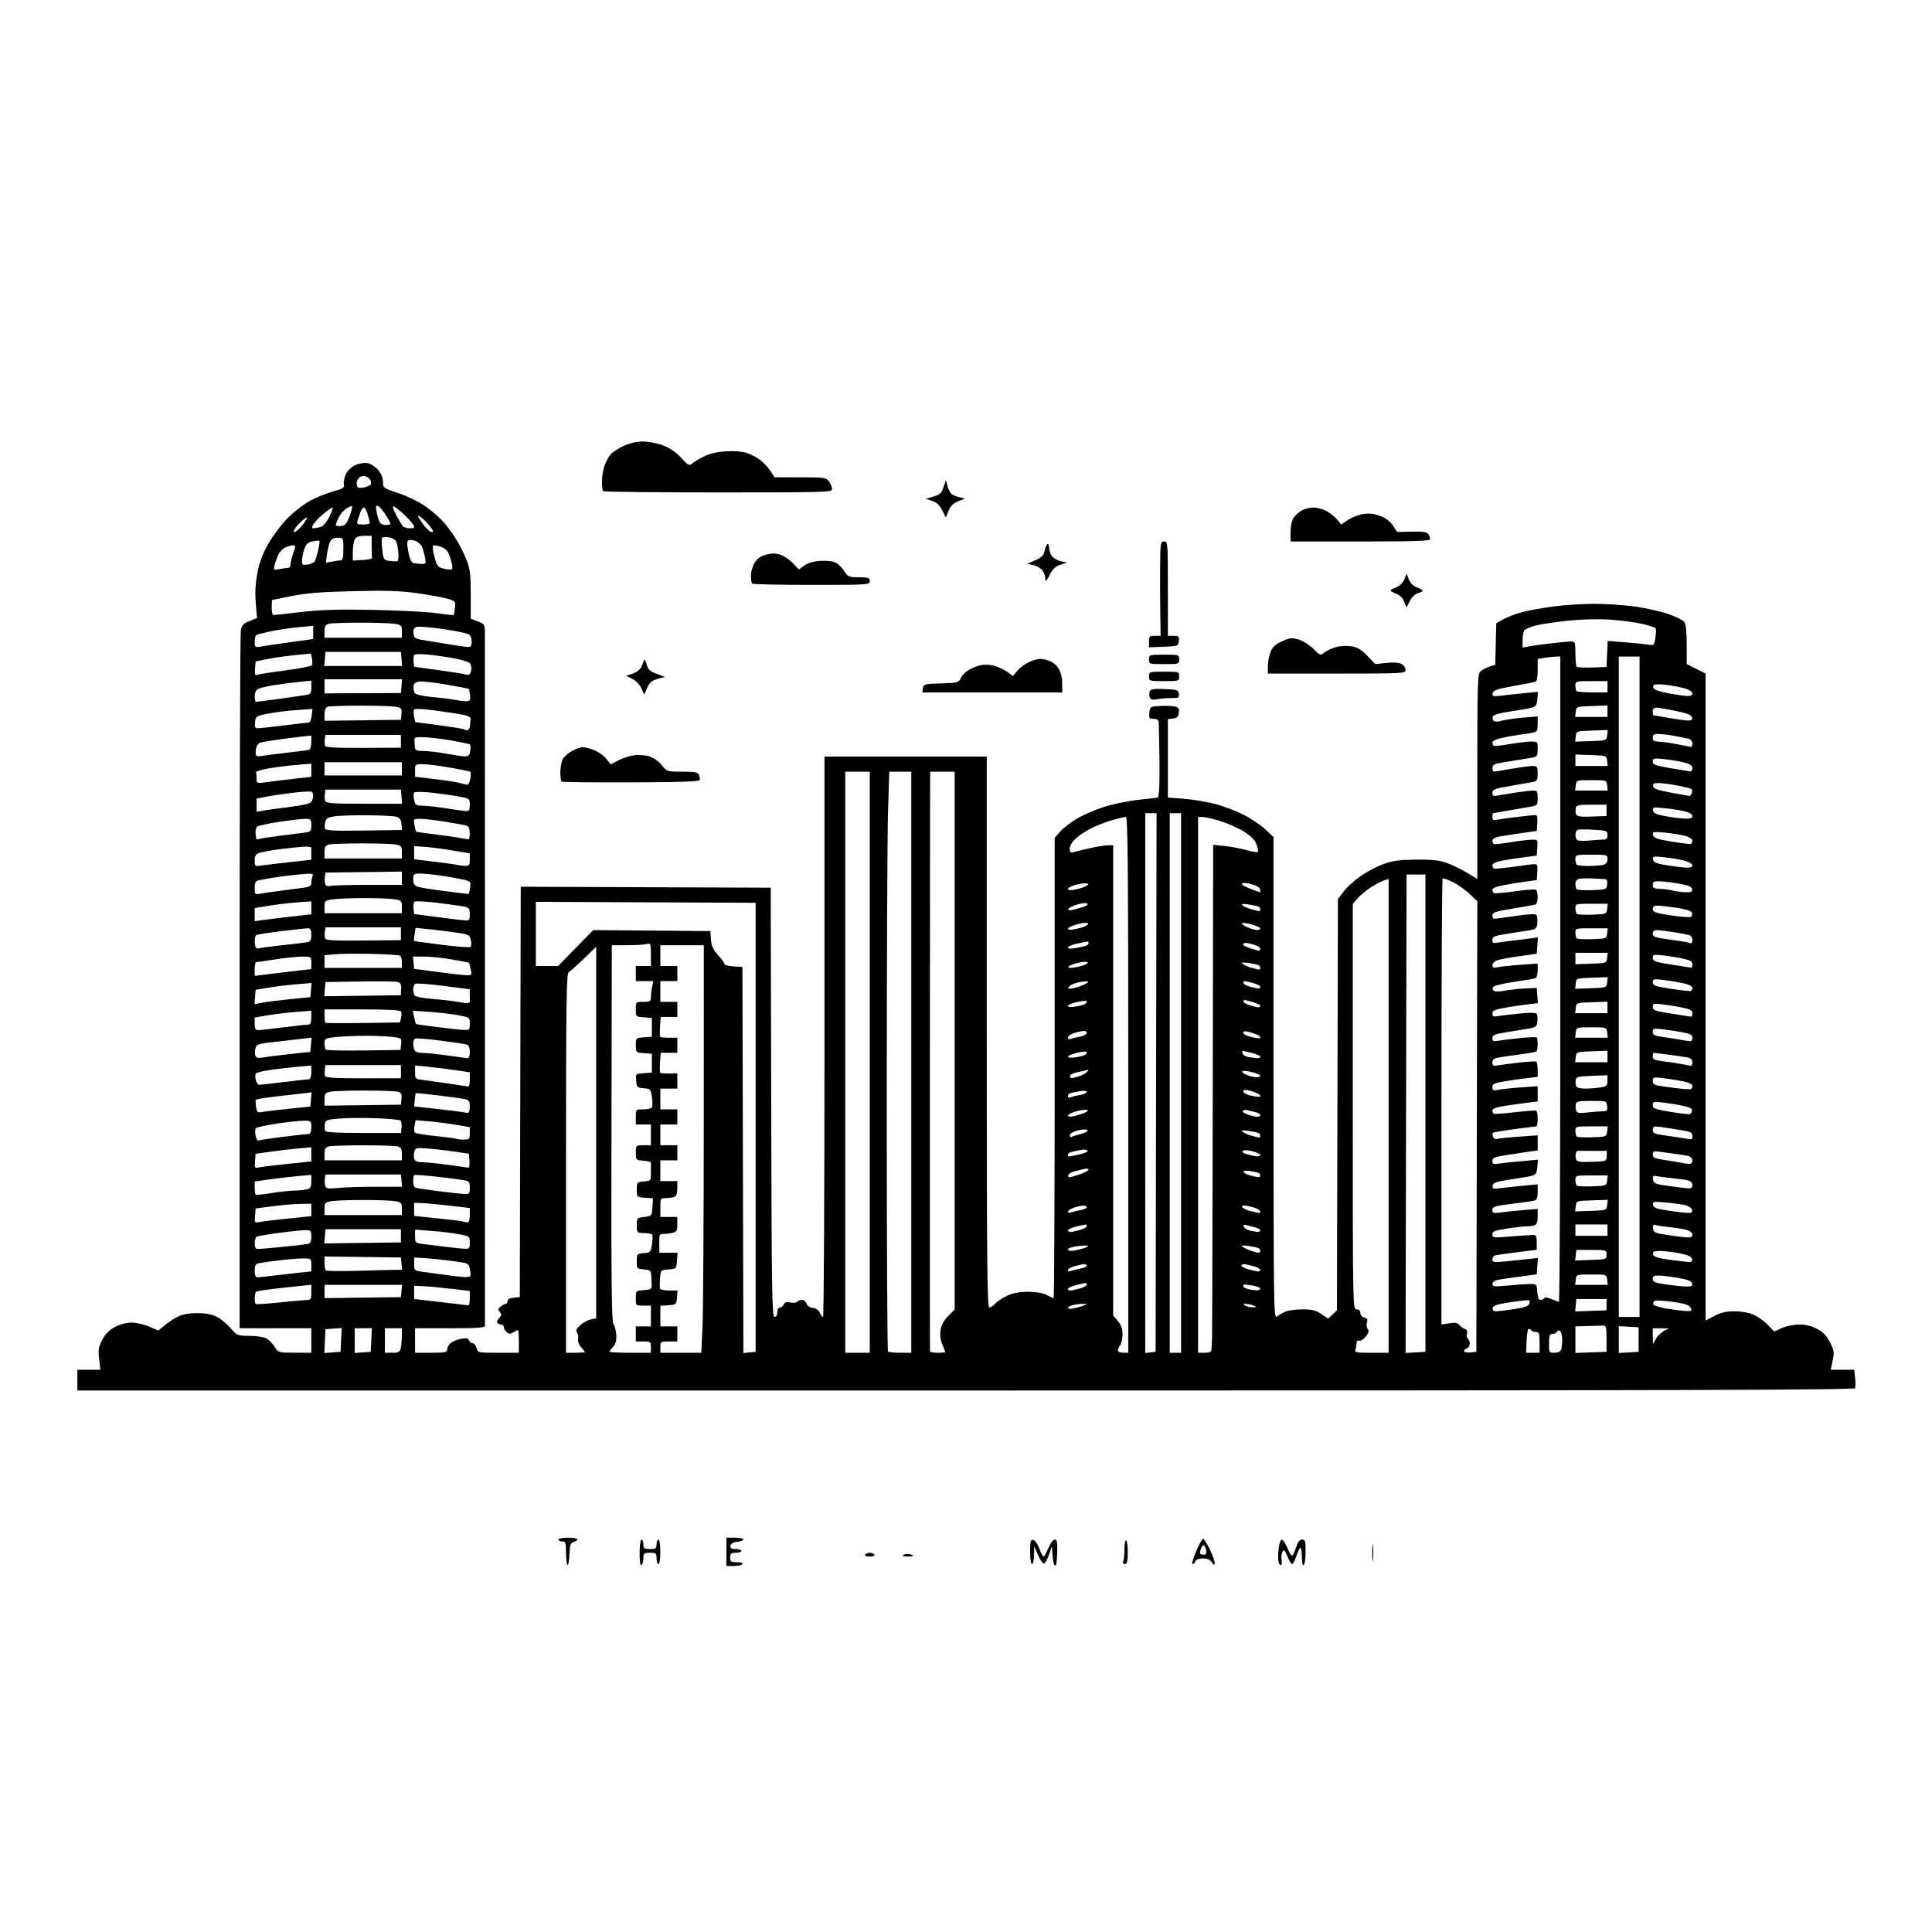 <svg version="1.1" xmlns="http://www.w3.org/2000/svg" xmlns:xlink="http://www.w3.org/1999/xlink" width="1024" height="1024" viewBox="0 0 1024 1024"><path stroke="none" fill="black" fill-rule="evenodd" d="M301.8,823.984C301.635,827.392 301.163,829.84 300.75,829.424C300.337,829.007 300.0,826.042 300.0,822.833C300.0,817.667 299.771,817.0 298.0,817.0C296.9,817.0 296.0,816.55 296.0,816.0C296.0,815.45 298.25,815.0 301.0,815.0C303.75,815.0 306.0,815.398 306.0,815.883C306.0,816.369 305.123,816.996 304.05,817.277C302.427,817.701 302.051,818.823 301.8,823.984zM340.0,829.5C339.369,829.89 339.0,827.51 339.0,823.059C339.0,819.02 339.428,816.0 340.0,816.0C340.55,816.0 341.0,817.125 341.0,818.5C341.0,820.69 341.433,821.0 344.5,821.0C347.567,821.0 348.0,820.69 348.0,818.5C348.0,817.125 348.45,816.0 349.0,816.0C349.564,816.0 350.0,818.833 350.0,822.5C350.0,826.167 349.564,829.0 349.0,829.0C348.45,829.0 348.0,827.65 348.0,826.0C348.0,823.238 347.722,823.0 344.5,823.0C341.293,823.0 341.0,823.247 341.0,825.941C341.0,827.559 340.55,829.16 340.0,829.5zM388.941,830.0L385.0,830.0L385.0,822.5L385.0,815.0L389.5,815.0C391.975,815.0 394.0,815.421 394.0,815.937C394.0,816.452 392.541,817.014 390.758,817.187C388.623,817.393 387.403,818.097 387.185,819.25C386.927,820.609 387.54,821.0 389.927,821.0C391.617,821.0 393.0,821.45 393.0,822.0C393.0,822.55 391.65,823.0 390.0,823.0C387.467,823.0 387.0,823.389 387.0,825.5C387.0,827.698 387.429,828.0 390.559,828.0C392.677,828.0 393.868,828.405 393.5,829.0C393.16,829.55 391.109,830.0 388.941,830.0zM559.611,829.723C559.301,830.033 558.827,829.659 558.559,828.893C558.29,828.127 557.942,825.7 557.785,823.5L557.5,819.5L556.0,823.928C555.175,826.364 554,828.518 553.39,828.715C552.779,828.912 551.353,826.919 550.221,824.287L548.162,819.5L548.081,824.25C548.036,826.862 547.55,829.0 547.0,829.0C546.435,829.0 546.0,826.142 546.0,822.427C546.0,816.842 546.249,815.902 547.658,816.177C548.57,816.355 550.013,818.413 550.865,820.75C551.716,823.087 552.726,825.0 553.108,825.0C553.489,825.0 554.634,822.977 555.651,820.504C556.687,817.985 558.163,816.006 559.008,816.004C560.218,816.001 560.483,817.304 560.346,822.58C560.251,826.198 559.921,829.413 559.611,829.723zM643.813,828.589C643.573,829.721 643.205,829.591 642.242,828.034C641.377,826.637 639.923,826.0 637.599,826.0C635.513,826.0 633.993,826.576 633.638,827.5C633.322,828.325 632.618,829.0 632.074,829.0C631.53,829.0 632.38,825.962 633.964,822.25C635.548,818.538 637.216,815.534 637.672,815.576C638.127,815.617 639.766,818.229 641.313,821.381C642.86,824.532 643.985,827.775 643.813,828.589zM678.98,829.513C678.566,829.768 677.979,829.027 677.675,827.866C677.372,826.705 677.383,823.56 677.701,820.878C678.019,818.195 678.778,816.002 679.389,816.004C680,816.006 681.332,818.03 682.348,820.502C683.365,822.974 684.523,824.795 684.922,824.548C685.321,824.302 686.248,822.278 686.983,820.05C687.902,817.268 688.896,816.0 690.16,816.0C691.756,816.0 692.0,816.853 692.0,822.441C692.0,825.984 691.55,829.16 691.0,829.5C690.383,829.881 690.0,828.157 690.0,825.0C690.0,822.185 689.629,820.111 689.177,820.391C688.724,820.671 687.752,822.722 687.017,824.95C686.281,827.177 685.298,829.0 684.832,829.0C684.365,829.0 683.245,827.152 682.341,824.894C680.971,821.469 680.541,821.069 679.749,822.483C679.228,823.415 679.01,825.274 679.266,826.613C679.522,827.952 679.393,829.257 678.98,829.513zM727.728,826.75C727.513,828.812 727.336,827.125 727.336,823.0C727.336,818.875 727.513,817.188 727.728,819.25C727.944,821.312 727.944,824.688 727.728,826.75zM596.232,829.0C595.324,829.0 595.012,828.411 595.393,827.418C595.727,826.548 596.0,823.597 596.0,820.859C596.0,818.122 596.403,816.131 596.895,816.435C597.388,816.74 597.765,819.691 597.734,822.994C597.691,827.54 597.326,829.0 596.232,829.0zM461.0,825.0C459.176,825.0 458.138,824.585 458.5,824.0C458.84,823.45 459.965,823.0 461.0,823.0C462.035,823.0 463.16,823.45 463.5,824.0C463.862,824.585 462.824,825.0 461.0,825.0zM480.75,824.985C478.54,824.974 477.936,824.693 478.861,824.107C479.609,823.633 481.072,823.467 482.111,823.739C483.15,824.011 484.0,824.406 484.0,824.617C484.0,824.827 482.538,824.993 480.75,824.985zM637.861,824.0C639.308,824.0 639.616,823.442 639.245,821.5C638.982,820.125 638.417,819.0 637.99,819.0C637.563,819.0 636.941,819.712 636.607,820.582C636.273,821.452 636.0,822.577 636.0,823.082C636.0,823.587 636.838,824.0 637.861,824.0zM511.893,737.0L41.0,737.0L41.0,731.5L41.0,726.0L47.098,726.0L53.196,726.0L52.538,720.25C51.976,715.346 52.227,713.846 54.242,710.053C55.869,706.991 57.962,704.888 60.96,703.303C63.601,701.906 67.049,701.0 69.722,701.0C72.146,701.0 76.338,701.95 79.038,703.112L83.946,705.223L87.107,702.564C88.845,701.101 91.989,699.026 94.094,697.952C96.741,696.601 99.947,696.0 104.5,696.0C109.068,696.0 112.258,696.601 114.932,697.966C117.051,699.047 120.339,701.747 122.238,703.966C125.601,707.894 125.86,708 132.096,708.015C135.618,708.023 139.624,708.598 140.998,709.293C142.372,709.988 144.397,711.989 145.498,713.74C147.496,716.916 147.518,716.923 156.25,716.961L165.0,717.0L165.0,710.5L165.0,704.0L146.0,704.0L127.0,704.0L127.0,520.625C127,419.769 127.294,335.78 127.653,333.984C128.179,331.356 129.077,330.416 132.255,329.168L136.205,327.616L135.552,319.558C135.1,313.98 135.372,309.063 136.434,303.58C137.506,298.048 139.255,293.4 142.234,288.164C144.58,284.041 149.2,277.93 152.5,274.584C155.8,271.238 161.202,267.07 164.504,265.323C167.805,263.575 173.245,261.384 176.592,260.454C182.008,258.948 182.63,258.514 182.247,256.509C182.01,255.27 182.562,252.813 183.474,251.05C184.457,249.149 186.574,247.24 188.67,246.365C190.742,245.499 193.396,245.148 195.077,245.517C196.655,245.863 199.083,247.498 200.473,249.15C202.046,251.02 203,253.385 203,255.418C203,258.614 203.169,258.739 211.041,261.332C215.464,262.789 221.652,265.742 224.791,267.893C227.931,270.045 232.141,273.537 234.147,275.653C236.153,277.769 239.411,282.059 241.388,285.187C243.364,288.315 245.998,293.49 247.241,296.687C249.163,301.632 249.5,304.396 249.5,315.197L249.5,327.893L253.25,329.366C256.984,330.833 257,330.864 257.01,336.67C257.016,339.876 257.031,423.275 257.043,522.0C257.055,620.725 257.051,702.062 257.033,702.75C257.008,703.704 252.616,704.0 238.5,704.0L220.0,704.0L220.0,710.5L220.0,717.0L228.5,717.0C235.979,717.0 237.0,716.786 237.0,715.222C237,714.244 237.832,712.732 238.848,711.862C239.865,710.992 242.346,709.97 244.361,709.592C247.191,709.061 248.161,709.257 248.62,710.452C248.947,711.304 249.832,712.0 250.588,712.0C251.344,712.0 252.244,713.125 252.589,714.5C253.211,716.975 253.325,717.0 264.108,717.0L275.0,717.0L275.0,711.0C275.0,707.7 274.769,705.0 274.486,705.0C274.204,705.0 273.116,705.535 272.068,706.19C270.573,707.123 269.821,707.097 268.581,706.067C267.712,705.346 267.0,704.135 267.0,703.378C267.0,702.62 266.352,702.0 265.559,702.0C264.766,702.0 263.862,701.586 263.55,701.081C263.237,700.575 263.705,699.437 264.59,698.553C265.931,697.212 265.981,696.682 264.887,695.364C263.783,694.034 263.877,693.563 265.479,692.392C266.526,691.626 267.746,691.0 268.191,691.0C268.636,691.0 269.0,690.354 269.0,689.563C269.0,688.673 270.237,688.007 272.25,687.813L275.5,687.5L275.754,578.743L276.009,469.986L342.254,470.243L408.5,470.5L408.754,584.25C408.978,684.437 409.187,698.0 410.504,698.0C411.433,698.0 412.0,697.052 412.0,695.5C412.0,694.03 412.574,693.0 413.393,693.0C414.159,693.0 415.066,692.27 415.408,691.378C415.867,690.183 416.805,689.911 418.977,690.345C420.597,690.669 422.191,690.499 422.52,689.967C422.849,689.435 423.961,689.0 424.992,689.0C426.022,689.0 427.142,689.872 427.48,690.938C427.848,692.097 429.183,693.002 430.798,693.188C432.45,693.379 433.884,694.374 434.487,695.75C435.03,696.987 435.818,698.0 436.237,698.0C436.657,698.0 437.0,631.175 437.0,549.5L437.0,401.0L480.0,401.0L523.0,401.0L523.0,547.0C523.0,668.634 523.224,693.0 524.345,693.0C525.085,693.0 526.547,692.035 527.595,690.855C528.643,689.675 531.525,687.792 534.0,686.671C537.097,685.268 540.531,684.644 545.017,684.67C549.044,684.693 552.75,685.336 554.717,686.354C556.468,687.259 558.148,688.0 558.45,688.0C558.753,688.0 559.0,633.116 559.0,566.035L559,444.07L561.901,440.785C563.496,438.978 567.33,435.977 570.421,434.116C573.512,432.254 579.799,429.468 584.394,427.924C589.055,426.358 597.406,424.593 603.286,423.931L613.825,422.745L614.289,419.623C614.543,417.905 614.643,409.3 614.51,400.5C614.377,391.7 614.208,383.712 614.134,382.75C614.044,381.573 613.16,381.0 611.437,381.0C609.147,381 608.907,380.653 609.187,377.75C609.494,374.564 609.607,374.494 614.947,374.191C617.942,374.021 621.458,374.149 622.76,374.476C624.635,374.947 625.061,375.633 624.813,377.785C624.568,379.908 623.9,380.569 621.75,380.816L619.0,381.133L619.0,401.919L619,422.705L627.304,423.343C631.871,423.694 639.184,424.882 643.554,425.984C647.924,427.085 654.771,429.63 658.768,431.639C662.766,433.648 668.053,437.171 670.518,439.466L675.0,443.64L675.0,571.475C675,693.113 675.085,699.239 676.75,697.848C677.712,697.044 679.759,695.85 681.297,695.193C682.835,694.537 686.935,694.0 690.408,694.0C695.467,694 697.442,694.489 700.349,696.462L703.978,698.925L706.294,696.712L708.609,694.5L708.867,585.517L709.125,476.533L712.312,472.354C714.066,470.055 718.2,466.344 721.5,464.107C724.8,461.87 730.2,459.066 733.5,457.877C738.171,456.193 741.936,455.69 750.5,455.607C758.707,455.527 762.8,455.954 766.621,457.288C769.438,458.271 774.276,460.6 777.371,462.465L783,465.854L783,411.582C783,361.142 783.124,357.202 784.75,355.785C785.712,354.947 787.85,353.828 789.5,353.299L792.5,352.337L792.781,341.335L793.062,330.333L796.861,328.198C798.95,327.024 803.324,325.353 806.58,324.484C809.836,323.616 817.225,322.261 823.0,321.472C828.775,320.684 838.675,320.039 845.0,320.038C851.325,320.037 861.134,320.695 866.798,321.501C872.462,322.306 880.337,324.091 884.298,325.467C888.259,326.844 892.062,328.738 892.75,329.676C893.559,330.78 894,335.017 894,341.674L894,351.966L899.0,354.5L904.0,357.034L904,528.489L904,699.944L908.649,697.472C912.153,695.609 914.8,695.005 919.399,695.022C923.185,695.036 927.065,695.755 929.624,696.917C931.892,697.947 935.236,700.353 937.055,702.265L940.362,705.74L944.431,703.892C946.669,702.876 950.792,702.034 953.593,702.022C957.024,702.007 960.115,702.756 963.068,704.318C966.238,705.994 968.13,707.955 969.905,711.404C972.097,715.664 972.252,716.698 971.353,721.087L970.346,726.0L976.568,726.0L982.79,726.0L983.229,730.25C983.471,732.587 983.47,735.062 983.227,735.75C982.875,736.748 887.705,737 511.893,737.0zM176.201,716.81L180.5,716.5L180.799,710.19L181.099,703.88L176.799,704.19L172.5,704.5L172.201,710.81L171.901,717.12L176.201,716.81zM192.25,716.807L196.5,716.5L196.798,710.25L197.095,704.0L192.548,704.0L188.0,704.0L188.0,710.557L188.0,717.115L192.25,716.807zM207.883,717.0C211.065,717.0 211.876,716.594 212.37,714.75C212.701,713.513 212.979,710.587 212.986,708.25L213.0,704.0L208.5,704.0L204.0,704.0L204.0,710.5L204.0,717.0L207.883,717.0zM305.0,717.0C307.75,717.0 310.0,716.844 310.0,716.653C310.0,716.462 309.074,715.238 307.941,713.932C306.723,712.527 306.093,710.751 306.399,709.581C306.684,708.494 306.425,707.013 305.825,706.29C304.999,705.294 305.397,704.361 307.467,702.443C308.97,701.05 311.505,699.649 313.1,699.33L316.0,698.75L316.0,600.275L316.0,501.8L309.425,508.15C305.809,511.642 302.209,514.86 301.425,515.3C300.206,515.984 300.0,530.648 300.0,616.55L300.0,717.0L305.0,717.0zM334.0,717.0L345.0,717.0L345.0,714.0C345.0,711.167 344.778,711.0 341.0,711.0L337.0,711.0L337.0,707.0L337.0,703.0L341.0,703.0L345.0,703.0L345.0,697.5L345.0,692.0L341.0,692.0C337.01,692.0 337.0,691.99 337.0,688.057C337.0,684.134 337.021,684.113 341.248,683.807C345.056,683.532 345.489,683.241 345.42,681.0C345.378,679.625 345.267,677.29 345.172,675.81C345.022,673.461 344.525,673.081 341.25,672.81C337.593,672.508 337.5,672.4 337.5,668.5C337.5,664.61 337.602,664.492 341.197,664.193C344.749,663.898 344.921,663.708 345.568,659.397C345.938,656.928 345.964,654.631 345.626,654.293C345.288,653.955 343.322,653.62 341.256,653.548C337.569,653.42 337.5,653.345 337.5,649.459C337.5,645.59 337.591,645.489 341.5,645.0C345.473,644.503 345.502,644.468 345.802,639.81L346.105,635.12L341.802,634.81C337.501,634.5 337.5,634.499 337.5,630.5C337.5,626.6 337.593,626.492 341.25,626.19C344.974,625.881 345.0,625.848 345.0,621.44C345.0,618.998 345.008,616.663 345.018,616.25C345.027,615.837 343.227,615.362 341.018,615.193C337.059,614.89 337.0,614.827 337.0,610.943C337.0,607.01 337.01,607.0 341.0,607.0L345.0,607.0L345.0,601.5L345.0,596.0L341.0,596.0L337.0,596.0L337.0,592.0C337.0,588.01 337.01,588.0 340.941,588.0C343.109,588.0 345.18,587.518 345.544,586.929C345.908,586.34 345.911,583.891 345.55,581.486C344.923,577.306 344.732,577.101 341.197,576.807C337.723,576.519 337.481,576.277 337.193,572.81C336.887,569.122 336.888,569.12 341.193,568.81L345.5,568.5L345.5,563.5L345.5,558.5L341.25,558.193C337.032,557.887 337.0,557.856 337.0,554.0C337.0,550.144 337.032,550.113 341.25,549.807L345.5,549.5L345.5,544.5L345.5,539.5L341.25,539.193C337.021,538.886 337.0,538.866 337.0,534.943C337.0,531.01 337.01,531.0 341.0,531.0C344.544,531.0 345.0,530.729 345.0,528.625C345.0,527.319 345.281,524.844 345.625,523.125L346.25,520.0L341.625,520.0L337.0,520.0L337.0,516.0L337.0,512.0L341.0,512.0L345.0,512.0L345.0,505.883C345.0,500.028 344.904,499.793 342.75,500.37C341.512,500.701 336.85,500.979 332.388,500.986L324.276,501.0L324.086,600.585C323.938,678.462 324.166,700.495 325.133,701.661C325.814,702.481 326.485,705.087 326.624,707.453C326.808,710.579 326.348,712.323 324.939,713.835C323.872,714.98 323.0,716.16 323.0,716.458C323.0,716.756 327.95,717.0 334.0,717.0zM360.851,717.0L371.702,717.0L372.34,703.25C372.692,695.688 372.993,647.087 373.011,595.25L373.044,501.0L361.522,501.0L350.0,501.0L350.0,506.5L350.0,512.0L354.5,512.0L359.0,512.0L359.0,516.0L359.0,520.0L354.5,520.0L350.0,520.0L350.0,525.5L350.0,531.0L354.5,531.0L359.0,531.0L359.0,535.0L359.0,539.0L354.597,539.0L350.193,539.0L349.847,544.084C349.656,546.88 349.687,549.355 349.917,549.584C350.146,549.813 352.283,550.0 354.667,550.0L359.0,550.0L359.0,554.0L359.0,558.0L354.597,558.0L350.193,558.0L349.847,563.084C349.656,565.88 349.687,568.355 349.917,568.584C350.146,568.813 352.283,569.0 354.667,569.0L359.0,569.0L359.0,573.0L359.0,577.0L354.5,577.0L350.0,577.0L350.0,582.5L350.0,588.0L354.5,588.0L359.0,588.0L359.0,592.0L359.0,596.0L354.5,596.0L350.0,596.0L350.0,601.5L350.0,607.0L354.5,607.0L359.0,607.0L359.0,611.0L359.0,615.0L354.5,615.0L350.0,615.0L350.0,620.5L350.0,626.0L354.5,626.0L359.0,626.0L359.0,629.893C359.0,632.52 358.486,633.983 357.418,634.393C356.548,634.727 354.523,635.0 352.918,635.0C350.083,635.0 350.0,635.142 350.0,640.0L350.0,645.0L354.5,645.0L359.0,645.0L359.0,648.883C359.0,652.065 358.594,652.876 356.75,653.37C355.512,653.701 353.342,653.979 351.927,653.986C349.498,653.999 349.358,654.28 349.427,658.999L349.5,663.999L354.307,663.999L359.115,664.0L358.807,668.25C358.503,672.462 358.463,672.503 354.346,672.803C350.207,673.105 350.192,673.12 349.841,677.535C349.647,679.972 349.641,682.423 349.828,682.983C350.014,683.542 352.181,684.0 354.644,684.0L359.121,684.0L358.81,687.75C358.509,691.39 358.375,691.509 354.25,691.807L350.0,692.115L350.0,697.557L350.0,703.0L354.5,703.0L359.0,703.0L359.0,707.0L359.0,711.0L354.5,711.0C350.167,711.0 350.0,711.111 350.0,714.0L350.0,717.0L360.851,717.0zM397.255,716.813L400.5,716.5L400.5,597.5L400.5,478.5L342.25,478.242L284.0,477.984L284.0,494.992L284.0,512.0L289.916,512.0L295.833,512.0L305.118,502.486L314.403,492.972L345.451,493.236L376.5,493.5L376.817,497.953C377.06,501.361 377.941,503.3 380.567,506.206C382.455,508.296 384.0,510.43 384.0,510.948C384.0,511.466 386.137,512.028 388.75,512.195L393.5,512.5L393.755,614.813L394.009,717.126L397.255,716.813zM454.5,717.0L461.0,717.0L461.0,563.0L461.0,409.0L454.5,409.0L448.0,409.0L448.0,563.0L448.0,717.0L454.5,717.0zM477.167,717.0L483.0,717.0L483.0,563.0L483.0,409.0L477.156,409.0L471.312,409L470.658,431.25C470.298,443.488 469.997,512.482 469.989,584.571C469.982,656.66 470.281,715.948 470.654,716.321C471.028,716.695 473.958,717.0 477.167,717.0zM497.0,717.0C499.2,717.0 501.0,716.83 501.0,716.622C501.0,716.414 500.295,714.557 499.434,712.495C498.38,709.974 498.085,707.456 498.533,704.807C498.965,702.246 500.387,699.679 502.599,697.468L506.0,694.067L506.0,551.533L506.0,409.0L499.5,409.0L493.0,409.0L492.948,433.75C492.92,447.363 492.879,516.325 492.858,587.0C492.836,657.675 492.859,715.837 492.909,716.25C492.959,716.663 494.8,717.0 497.0,717.0zM595.559,717.0L598.0,717.0L598.0,575.0C598.0,462.06 597.744,433.002 596.75,433.012C596.062,433.018 593.25,433.635 590.5,434.383C587.75,435.131 583.001,436.861 579.946,438.229C576.892,439.597 572.729,442.177 570.696,443.962C568.276,446.087 567.0,448.075 567.0,449.72C567.0,451.854 567.34,452.134 569.25,451.578C570.487,451.217 574.425,450.272 578.0,449.478C581.575,448.684 585.737,448.027 587.25,448.017L590.0,448.0L590.0,572.606L590.0,697.211L592.5,700.182C594.312,702.335 594.991,704.303 594.968,707.327C594.951,709.622 594.29,712.354 593.5,713.397C592.71,714.441 592.301,715.678 592.591,716.147C592.881,716.616 594.216,717.0 595.559,717.0zM609.75,716.816L612.5,716.5L612.753,573.75L613.007,431.0L610.003,431.0L607.0,431.0L607.0,574.066L607.0,717.133L609.75,716.816zM623.0,717.0L626.0,717.0L626.0,574.0L626.0,431.0L623.0,431.0L620.0,431.0L620.0,574.0L620.0,717.0L623.0,717.0zM638.5,717.0C641.122,717.0 642.029,716.561 642.116,715.25C642.18,714.288 642.308,711.7 642.4,709.5C642.492,707.3 642.665,647.504 642.784,576.621L643.0,447.742L649.25,448.412C652.688,448.781 657.911,449.765 660.857,450.6C663.804,451.435 666.436,451.897 666.707,451.626C666.978,451.355 666.704,449.634 666.099,447.801C665.336,445.489 663.406,443.425 659.801,441.064C656.942,439.193 651.3,436.613 647.263,435.331C643.227,434.049 638.816,433.0 637.462,433.0L635.0,433.0L635.0,575.0L635.0,717.0L638.5,717.0zM726.893,717.0L736.0,717.0L736.0,591.433L736.0,465.865L733.75,466.54C732.513,466.911 729.364,468.562 726.753,470.21C724.141,471.857 720.879,474.544 719.503,476.179L717.0,479.153L717.0,586.577C717.0,693.333 717.012,694.0 719.0,694.0C720.292,694.0 721.0,694.667 721.0,695.883C721.0,696.953 721.903,698.003 723.09,698.313C724.69,698.732 725.022,699.356 724.507,700.978C724.137,702.143 724.324,703.686 724.923,704.407C725.733,705.383 725.469,706.406 723.885,708.419C722.709,709.915 721.143,710.885 720.38,710.592C719.507,710.257 719.0,710.756 719.0,711.95C719.0,712.987 718.727,714.548 718.393,715.418C717.867,716.789 718.999,717.0 726.893,717.0zM750.246,716.802L755.5,716.5L755.5,590.0L755.5,463.5L750.5,463.5L745.5,463.5L745.246,590.302L744.992,717.105L750.246,716.802zM779.25,716.813L782.5,716.5L782.754,597.099L783.008,477.698L778.952,473.839C776.721,471.717 772.724,468.88 770.07,467.535C767.415,466.19 764.964,465.37 764.622,465.712C764.28,466.054 764.0,519.364 764.0,584.178L764.0,702.024L768.152,701.36C771.228,700.868 772.589,701.075 773.402,702.16C774.006,702.965 775.319,703.931 776.319,704.307C777.562,704.774 777.945,705.599 777.528,706.911C777.193,707.967 777.387,709.121 777.959,709.475C778.532,709.829 779.0,711.006 779.0,712.09C779.0,713.175 778.325,714.322 777.5,714.638C776.675,714.955 776.0,715.644 776.0,716.17C776.0,716.696 777.462,716.986 779.25,716.813zM812.448,717.0L816.0,717.0L816.0,711.5C816.0,706.722 815.745,706.0 814.059,706.0C812.991,706.0 811.835,705.543 811.49,704.984C811.144,704.425 810.517,704.18 810.097,704.44C809.676,704.7 809.233,707.633 809.113,710.957L808.895,717.0L812.448,717.0zM823.893,717.0C825.609,717.0 827.033,716.356 827.393,715.418C827.727,714.548 828.0,712.1 828.0,709.977C828.0,707.855 827.464,705.787 826.809,705.382C826.154,704.977 825.441,705.176 825.226,705.823C825.01,706.47 823.971,707.0 822.917,707.0C821.283,707.0 821.0,707.739 821.0,712.0C821.0,716.848 821.088,717.0 823.893,717.0zM843.25,716.79L851.5,716.5L851.5,709.5C851.5,703.468 851.258,702.512 849.75,702.583C848.788,702.629 845.075,702.742 841.5,702.833L835.0,703.0L835.0,710.04L835.0,717.081L843.25,716.79zM863.25,716.802L868.5,716.5L868.5,710.0L868.5,703.5L863.25,703.198L858.0,702.895L858.0,710.0L858.0,717.105L863.25,716.802zM877.561,709.771C878.376,708.27 880.27,706.376 881.771,705.561L884.5,704.08L880.25,704.04L876.0,704.0L876.04,708.25L876.08,712.5L877.561,709.771zM863.5,698.0L869.0,698.0L869.0,523.0L869.0,348.0L863.5,348.0L858.0,348.0L858.0,523.0L858.0,698.0L863.5,698.0zM792.886,695.0C794.004,695.0 798.283,694.5 802.395,693.888C807.42,693.141 810.065,692.274 810.46,691.245C810.783,690.403 810.835,689.502 810.576,689.243C810.317,688.984 805.923,689.398 800.811,690.162C793.494,691.257 791.447,691.92 791.185,693.277C790.959,694.451 791.5,695.0 792.886,695.0zM843.184,694.792L851.5,694.5L851.5,691.5L851.5,688.5L843.5,688.5L835.5,688.5L835.184,691.792L834.867,695.083L843.184,694.792zM893.785,694.881C896.713,694.987 896.96,694.794 896.057,693.106C895.279,691.653 893.075,690.933 886.58,690.011C881.925,689.351 877.617,689.119 877.005,689.497C876.394,689.874 876.066,690.705 876.275,691.342C876.485,691.979 879.771,693.009 883.578,693.631C887.385,694.254 891.978,694.816 893.785,694.881zM569.25,693.45C571.038,693.06 573.4,692.377 574.5,691.934C576.446,691.149 576.443,691.125 574.375,691.063C573.206,691.029 570.844,691.281 569.125,691.625C567.406,691.969 566.0,692.68 566.0,693.204C566.0,693.76 567.358,693.863 569.25,693.45zM664.0,692.914C666.29,692.864 666.332,692.787 664.5,692.0C663.4,691.527 661.6,691.116 660.5,691.086C658.849,691.04 658.762,691.2 660.0,692.0C660.825,692.533 662.625,692.945 664.0,692.914zM147.717,690.358C154.198,689.675 160.738,689.09 162.25,689.058C164.783,689.005 165.0,688.684 165.0,684.991L165.0,680.983L159.25,681.545C156.088,681.854 149.698,682.561 145.052,683.117C140.405,683.673 136.242,684.35 135.802,684.623C135.361,684.895 135.0,686.366 135.0,687.892C135.0,689.418 135.21,690.877 135.467,691.134C135.724,691.39 141.236,691.041 147.717,690.358zM248.25,691.868C248.662,691.941 249.0,690.251 249.0,688.112L249.0,684.225L239.25,683.08C233.887,682.451 227.25,681.838 224.5,681.718L219.5,681.5L219.5,685.0L219.5,688.5L233.5,690.118C241.2,691.008 247.838,691.796 248.25,691.868zM826.25,689.961C826.663,689.982 827.0,613.05 827.0,519.0L827.0,348.0L824.75,348.011C823.513,348.017 820.812,348.301 818.75,348.642L815.0,349.262L815.0,355.162C815.0,359.03 814.569,361.183 813.75,361.411C813.062,361.603 807.78,362.606 802.012,363.64C793.366,365.19 791.46,365.852 791.159,367.411C790.827,369.139 791.259,369.246 796.148,368.652C799.091,368.294 804.569,367.708 808.319,367.351L815.139,366.7L814.819,370.523C814.562,373.607 814.017,374.485 812.0,375.069C810.625,375.466 805.518,376.368 800.651,377.072C794.97,377.895 791.611,378.851 791.268,379.744C790.975,380.509 791.15,381.55 791.658,382.058C792.222,382.622 793.917,382.597 796.018,381.995C797.909,381.452 802.954,380.717 807.228,380.361L815.0,379.712L815.0,383.777C815.0,387.416 814.713,387.896 812.25,388.367C810.737,388.656 807.475,389.163 805.0,389.493C802.525,389.823 798.362,390.567 795.75,391.146C792.968,391.763 791.0,392.755 791.0,393.541C791.0,394.278 791.337,395.078 791.75,395.317C792.163,395.556 795.875,395.15 800.0,394.416C804.125,393.681 809.188,393.062 811.25,393.04C814.962,393 815.0,393.04 815.0,396.981C815.0,400.304 814.628,401.039 812.75,401.429C811.513,401.686 807.35,402.381 803.5,402.973C799.65,403.565 795.263,404.299 793.75,404.604C791.897,404.978 791.0,405.786 791.0,407.079C791.0,408.136 791.337,408.999 791.75,408.999C792.163,408.998 796.325,408.323 801.0,407.5C805.675,406.677 810.737,406.002 812.25,406.001C814.79,406 815.0,406.304 815.0,409.981C815.0,413.307 814.63,414.037 812.75,414.421C811.513,414.673 806.112,415.623 800.75,416.532C792.182,417.984 791.0,418.43 791.0,420.204C791.0,421.997 791.42,422.143 794.75,421.509C796.812,421.117 801.2,420.401 804.5,419.918C807.8,419.435 811.513,419.031 812.75,419.02C814.707,419.003 815.0,419.514 815.0,422.955C815.0,426.746 814.845,426.935 811.25,427.538C809.188,427.884 803.963,428.805 799.64,429.584C795.316,430.363 791.604,431 791.39,431.0C791.175,431.0 791.0,431.909 791.0,433.019C791.0,434.597 791.491,434.927 793.25,434.529C794.487,434.249 799.313,433.565 803.974,433.01C808.634,432.454 813.048,432 813.781,432.0C814.73,432 815.026,433.213 814.807,436.205L814.5,440.41L806.475,441.552C802.061,442.179 796.773,443.008 794.725,443.392C792.538,443.802 791.0,444.667 791.0,445.486C791.0,446.254 791.337,447.08 791.75,447.321C792.163,447.563 796.1,447.163 800.5,446.433C804.9,445.703 809.988,445.082 811.807,445.053C815.087,445 815.112,445.036 814.807,449.25L814.5,453.5L808.0,454.329C804.425,454.784 799.138,455.604 796.25,456.149C792.954,456.772 791.0,457.652 791.0,458.512C791.0,459.265 791.337,460.083 791.75,460.33C792.163,460.576 796.775,460.168 802.0,459.424C807.225,458.68 812.313,458.055 813.307,458.035C814.819,458.006 815.065,458.694 814.807,462.241L814.5,466.482L809.0,467.222C805.975,467.629 800.688,468.472 797.25,469.094C793.29,469.812 791.0,470.713 791.0,471.554C791.0,472.284 791.356,473.102 791.792,473.371C792.228,473.641 797.215,473.214 802.875,472.423C808.535,471.631 813.578,471.239 814.083,471.551C814.587,471.863 815.0,473.681 815.0,475.59C815.0,477.5 814.438,479.233 813.75,479.441C813.062,479.649 807.663,480.608 801.75,481.571C792.617,483.06 791.0,483.6 791.0,485.162C791.0,486.173 791.453,487.0 792.007,487C792.56,487 797.588,486.313 803.18,485.473C809.203,484.568 813.713,484.313 814.246,484.846C814.741,485.341 815,487.257 814.823,489.105C814.515,492.304 814.261,492.502 809.5,493.241C806.75,493.668 801.462,494.504 797.75,495.099C792.042,496.014 791.0,496.488 791.0,498.17C791.0,499.801 791.495,500.064 793.75,499.632C795.263,499.343 798.975,498.838 802.0,498.511C805.025,498.184 809.216,497.666 811.312,497.36L815.125,496.803L814.812,501.152L814.5,505.5L805.142,506.816C799.995,507.539 794.708,508.541 793.392,509.041C792.076,509.541 791.0,510.693 791.0,511.6C791.0,512.929 791.633,513.123 794.25,512.598C796.038,512.24 801.438,511.666 806.25,511.323L815.0,510.701L815.0,514.382C815.0,516.423 814.443,518.261 813.75,518.507C813.062,518.751 808.063,519.597 802.639,520.386C797.216,521.176 792.288,522.312 791.689,522.911C790.956,523.644 790.93,524.33 791.61,525.01C792.272,525.672 794.321,525.7 797.56,525.089C800.277,524.577 805.2,524.033 808.5,523.88L814.5,523.602L814.8,527.658L815.101,531.713L809.3,532.386C806.11,532.757 800.688,533.574 797.25,534.203C792.216,535.123 791.0,535.71 791.0,537.218C791.0,538.783 791.535,538.995 794.25,538.512C796.038,538.194 801.259,537.584 805.854,537.157C812.123,536.574 814.326,536.686 814.679,537.605C814.937,538.279 815.003,540.095 814.825,541.639C814.546,544.053 813.939,544.544 810.5,545.136C808.3,545.514 803.013,546.377 798.75,547.054C792.159,548.099 791.0,548.574 791.0,550.229C791.0,551.938 791.477,552.095 794.905,551.516C797.053,551.153 802.243,550.528 806.438,550.128C810.633,549.727 814.276,549.609 814.533,549.866C814.79,550.123 815.0,551.807 815.0,553.608C815.0,555.409 814.65,557.098 814.222,557.363C813.794,557.627 809.631,558.342 804.972,558.951C800.312,559.561 795.263,560.306 793.75,560.609C791.845,560.99 791.0,561.776 791.0,563.167C791.0,564.933 791.453,565.1 794.75,564.548C796.812,564.203 801.875,563.549 806.0,563.095C810.125,562.642 813.837,562.461 814.25,562.694C814.663,562.927 815.0,564.84 815.0,566.944L815.0,570.77L809.25,571.444C806.087,571.815 800.688,572.588 797.25,573.162C791.988,574.04 791.0,574.525 791.0,576.228C791.0,577.976 791.44,578.162 794.25,577.598C796.038,577.24 801.438,576.666 806.25,576.323L815.0,575.701L815.0,579.756L815.0,583.812L809.75,584.447C806.862,584.795 801.462,585.553 797.75,586.131C793.267,586.828 791.0,587.634 791.0,588.531C791.0,589.274 791.337,590.07 791.75,590.3C792.163,590.53 797.225,590.17 803.0,589.5C808.775,588.83 813.837,588.47 814.25,588.7C814.663,588.93 815.0,590.891 815.0,593.059C815.0,595.227 814.663,597.009 814.25,597.02C813.837,597.03 808.602,597.691 802.615,598.488C796.629,599.284 791.51,600.156 791.242,600.425C790.973,600.694 791.037,601.655 791.385,602.561C791.732,603.466 792.618,603.977 793.353,603.695C794.087,603.413 799.258,602.858 804.844,602.462L815.0,601.742L815.0,605.758L815.0,609.773L810.25,610.424C807.638,610.783 802.237,611.597 798.25,612.233C792.144,613.207 791.0,613.696 791.0,615.327C791.0,617.037 791.497,617.19 795.25,616.637C797.587,616.292 803.019,615.714 807.32,615.352L815.139,614.693L814.82,618.578C814.56,621.739 814.034,622.594 812.0,623.16C810.625,623.543 805.453,624.451 800.507,625.178C793.051,626.274 791.452,626.825 791.154,628.401C790.826,630.141 791.252,630.247 796.148,629.652C799.091,629.294 804.538,628.711 808.25,628.357L815.0,627.713L815.0,631.789C815.0,634.819 814.551,635.99 813.25,636.352C812.288,636.619 806.888,637.397 801.25,638.081C792.175,639.181 791.0,639.547 791.0,641.275C791.0,642.998 791.499,643.157 795.25,642.634C797.587,642.308 802.987,641.745 807.25,641.383L815.0,640.724L815.0,644.755C815.0,647.508 814.499,648.978 813.418,649.393C812.548,649.727 810.636,649.997 809.168,649.993C807.701,649.99 803.013,650.518 798.75,651.166C792.213,652.161 791.0,652.644 791.0,654.248C791.0,656.035 791.558,656.104 800.25,655.386C805.337,654.965 810.625,654.594 812.0,654.561C814.256,654.506 814.5,654.887 814.5,658.457L814.5,662.415L804.0,663.717C798.225,664.433 792.938,665.225 792.25,665.478C791.562,665.731 791.0,666.679 791.0,667.585C791.0,669.017 791.885,669.148 797.75,668.584C801.462,668.226 806.891,667.668 809.814,667.344L815.127,666.754L814.814,671.099L814.5,675.444L805.0,676.694C799.775,677.382 794.487,678.191 793.25,678.491C792.013,678.792 791.0,679.735 791.0,680.588C791.0,681.925 792.129,682.03 799.25,681.355C803.788,680.925 809.075,680.557 811.0,680.537C814.409,680.501 814.508,680.61 814.807,684.75C815.01,687.554 815.586,689.0 816.498,689.0C817.259,689.0 818.144,688.576 818.464,688.058C818.811,687.497 820.353,687.684 822.273,688.519C824.048,689.29 825.837,689.939 826.25,689.961zM192.25,687.771L212.5,687.5L212.813,684.25L213.127,681.0L192.563,681.0L172.0,681.0L172.0,684.521L172.0,688.041L192.25,687.771zM567.25,683.994C567.938,683.991 570.188,683.52 572.25,682.947C574.312,682.375 576.0,681.477 576.0,680.953C576.0,680.429 575.749,680.0 575.443,680.0C575.136,680.0 572.886,680.503 570.443,681.119C567.999,681.734 566.0,682.634 566.0,683.119C566.0,683.603 566.562,683.997 567.25,683.994zM665.75,683.9C666.987,683.955 668.0,683.555 668.0,683.012C668.0,682.468 666.087,681.718 663.75,681.344C661.413,680.97 659.388,680.74 659.25,680.832C659.112,680.924 658.973,681.337 658.941,681.75C658.909,682.163 659.921,682.793 661.191,683.15C662.461,683.508 664.513,683.845 665.75,683.9zM893.323,681.864C896.447,681.975 897.086,681.684 896.814,680.271C896.565,678.978 894.717,678.237 889.49,677.333C885.646,676.667 881.038,676.095 879.25,676.061C876.712,676.013 876.0,676.413 876.0,677.883C876.0,679.444 877.154,679.934 882.75,680.747C886.462,681.287 891.22,681.79 893.323,681.864zM843.5,681.0L852.133,681.0L851.816,678.25C851.501,675.506 851.484,675.5 843.5,675.5C835.516,675.5 835.499,675.506 835.184,678.25L834.867,681.0L843.5,681.0zM136.341,677.0C137.079,677.0 141.241,676.569 145.591,676.041C149.941,675.514 156.088,674.806 159.25,674.469L165.0,673.856L165.0,670.428C165.0,667.058 164.927,667.0 160.724,667.0C158.372,667.0 152.634,667.454 147.974,668.01C143.313,668.565 138.488,669.249 137.25,669.529C135.445,669.937 135.0,670.727 135.0,673.519C135.0,675.763 135.476,677.0 136.341,677.0zM246.083,676.873C247.504,676.943 248.907,676.76 249.2,676.466C249.494,676.173 249.438,674.486 249.077,672.716C248.422,669.505 248.408,669.498 239.606,668.336C234.758,667.695 228.251,667.02 225.146,666.836L219.5,666.5L219.5,670.0C219.5,673.488 219.52,673.503 225.0,674.228C228.025,674.628 233.425,675.358 237.0,675.85C240.575,676.342 244.662,676.802 246.083,676.873zM188.421,673.565C196.715,673.321 205.666,673.094 208.313,673.061L213.127,673.0L212.813,669.75L212.5,666.5L192.25,666.229L172.0,665.959L172.0,669.313C172.0,671.157 172.302,672.969 172.671,673.338C173.04,673.707 180.128,673.809 188.421,673.565zM567.429,673.666C568.215,673.364 570.465,672.816 572.429,672.447C574.393,672.079 576.0,671.377 576.0,670.889C576.0,670.4 575.438,670.003 574.75,670.006C574.062,670.009 571.812,670.48 569.75,671.053C567.688,671.625 566.0,672.571 566.0,673.154C566.0,673.737 566.643,673.967 567.429,673.666zM666.75,673.897C667.438,673.953 668.0,673.571 668.0,673.047C668.0,672.523 666.312,671.625 664.25,671.053C662.188,670.48 659.938,670.009 659.25,670.006C658.562,670.003 658.0,670.405 658.0,670.901C658.0,671.396 659.688,672.25 661.75,672.797C663.812,673.345 666.062,673.84 666.75,673.897zM894.823,668.874C896.512,668.966 897.057,668.532 896.817,667.29C896.585,666.085 894.718,665.211 890.494,664.333C887.197,663.648 882.555,663.068 880.177,663.044C876.587,663.007 875.91,663.297 876.186,664.75C876.447,666.123 878.238,666.742 884.509,667.624C888.904,668.242 893.545,668.805 894.823,668.874zM843.18,667.792C851.31,667.507 851.5,667.443 851.5,665.0C851.5,662.542 851.367,662.5 843.5,662.5L835.5,662.5L835.18,665.292L834.859,668.083L843.18,667.792zM666.75,663.924C667.438,663.966 668.0,663.577 668.0,663.059C668.0,662.541 667.62,661.883 667.155,661.596C666.69,661.308 664.327,660.769 661.905,660.397C659.348,660.005 657.845,660.095 658.322,660.611C658.774,661.1 660.574,662.028 662.322,662.674C664.07,663.32 666.062,663.882 666.75,663.924zM567.75,662.994C568.712,662.991 571.23,662.509 573.344,661.922C575.458,661.335 576.949,660.616 576.658,660.324C576.366,660.033 573.849,660.108 571.064,660.491C568.279,660.874 566.0,661.595 566.0,662.094C566.0,662.592 566.788,662.997 567.75,662.994zM136.704,662.0C137.641,662.0 143.379,661.507 149.454,660.905C155.529,660.303 161.512,659.62 162.75,659.386C164.571,659.043 165.0,658.298 165.0,655.481C165.0,652.216 164.798,652.001 161.75,652.02C159.963,652.03 153.654,652.684 147.731,653.472C141.807,654.261 136.52,655.179 135.981,655.512C135.441,655.845 135.0,657.441 135.0,659.059C135.0,661.163 135.485,662.0 136.704,662.0zM246.25,661.873C248.731,661.988 249.0,661.67 249.0,658.63C249.0,655.321 248.896,655.24 243.25,654.166C240.088,653.565 233.562,652.769 228.75,652.399L220.0,651.725L220.0,655.291C220.0,658.845 220.016,658.858 225.25,659.487C228.137,659.833 233.425,660.484 237.0,660.932C240.575,661.38 244.738,661.803 246.25,661.873zM192.188,658.771L212.5,658.5L212.5,655.0L212.5,651.5L192.5,651.5L172.5,651.5L172.188,655.271L171.877,659.042L192.188,658.771zM894.25,655.871C896.104,655.958 897.0,655.503 897.0,654.475C897.0,653.637 895.987,652.567 894.75,652.099C893.513,651.631 889.575,650.934 886.0,650.552C882.425,650.169 878.676,649.621 877.668,649.335C876.211,648.92 875.904,649.292 876.168,651.157C876.465,653.255 877.283,653.617 884.0,654.621C888.125,655.237 892.737,655.799 894.25,655.871zM843.5,655.0L852.0,655.0L852.0,652.0L852.0,649.0L843.5,649.0L835.0,649.0L835.0,652.0L835.0,655.0L843.5,655.0zM567.25,652.994C567.938,652.991 570.188,652.52 572.25,651.947C574.312,651.375 576.0,650.477 576.0,649.953C576.0,649.429 575.749,649.0 575.443,649.0C575.136,649.0 572.886,649.503 570.443,650.119C567.999,650.734 566.0,651.634 566.0,652.119C566.0,652.603 566.562,652.997 567.25,652.994zM666.25,652.9C667.212,652.955 668.0,652.599 668.0,652.108C668.0,651.618 666.763,650.922 665.25,650.561C663.737,650.2 661.659,649.654 660.632,649.348C659.365,648.97 658.906,649.218 659.206,650.117C659.449,650.848 660.74,651.75 662.074,652.123C663.408,652.496 665.288,652.845 666.25,652.9zM137.682,647.683C139.232,647.366 146.012,646.543 152.75,645.855L165.0,644.603L165.0,641.302L165.0,638.0L159.25,638.086C156.088,638.133 149.45,638.696 144.5,639.336L135.5,640.5L135.182,644.38C134.872,648.156 134.939,648.244 137.682,647.683zM247.75,647.884C248.554,647.959 249.0,646.625 249.0,644.148L249.0,640.295L238.75,639.071C233.113,638.398 226.475,637.769 224.0,637.674L219.5,637.5L219.5,640.983L219.5,644.466L231.5,645.717C238.1,646.405 244.175,647.148 245.0,647.368C245.825,647.588 247.062,647.82 247.75,647.884zM192.5,644.0L213.0,644.0L213.0,640.631C213.0,637.514 212.719,637.215 209.25,636.642C207.188,636.301 199.65,636.022 192.5,636.022C185.35,636.022 177.812,636.301 175.75,636.642C172.281,637.215 172.0,637.514 172.0,640.631L172.0,644.0L192.5,644.0zM567.429,642.666C568.215,642.364 570.465,641.816 572.429,641.447C574.393,641.079 576.0,640.377 576.0,639.889C576.0,639.4 575.167,639.0 574.149,639.0C573.131,639.0 570.881,639.494 569.149,640.098C567.417,640.702 566.0,641.65 566.0,642.205C566.0,642.76 566.643,642.967 567.429,642.666zM667.25,642.898C667.663,642.954 668.0,642.594 668.0,642.098C668.0,641.602 666.583,640.702 664.851,640.098C663.119,639.494 660.779,639.0 659.651,639.0C658.151,639.0 657.898,639.298 658.707,640.107C659.316,640.716 661.319,641.57 663.157,642.005C664.996,642.44 666.837,642.841 667.25,642.898zM894.323,642.871C896.465,642.969 897.069,642.595 896.823,641.322C896.645,640.399 895.15,639.283 893.5,638.841C891.85,638.4 887.192,637.739 883.148,637.372C876.285,636.75 875.821,636.832 876.16,638.603C876.454,640.136 877.96,640.715 884.012,641.621C888.13,642.237 892.77,642.799 894.323,642.871zM843.18,641.792C851.462,641.501 851.501,641.487 851.82,638.708L852.141,635.917L843.82,636.208C835.538,636.499 835.499,636.513 835.18,639.292L834.859,642.083L843.18,641.792zM143.741,632.377C148.009,631.678 153.525,631.076 156.0,631.039C158.475,631.003 161.512,630.701 162.75,630.37C164.544,629.889 165.0,629.052 165.0,626.24L165.0,622.713L157.75,623.363C153.762,623.72 147.012,624.511 142.75,625.121L135.0,626.23L135.0,629.448C135.0,631.218 135.221,632.888 135.491,633.158C135.761,633.428 139.474,633.077 143.741,632.377zM246.25,632.872C248.744,632.988 249.0,632.678 249.0,629.545C249.0,626.436 248.675,626.031 245.75,625.498C243.963,625.172 237.429,624.335 231.232,623.638C225.034,622.941 219.747,622.587 219.482,622.852C219.217,623.117 219.0,624.622 219.0,626.198C219.0,627.774 219.562,629.268 220.25,629.52C220.938,629.771 226.45,630.599 232.5,631.36C238.55,632.121 244.738,632.801 246.25,632.872zM179.169,629.64C182.537,629.288 191.556,629.0 199.21,629.0L213.127,629.0L212.813,625.75L212.5,622.5L192.5,622.5L172.5,622.5L172.171,624.823C171.99,626.1 172.112,627.851 172.443,628.713C172.938,630.002 174.133,630.166 179.169,629.64zM894.75,629.86C896.34,629.959 897.0,629.445 897.0,628.108C897.0,626.971 896.087,625.988 894.708,625.642C893.448,625.325 889.735,624.798 886.458,624.47C883.181,624.142 879.454,623.66 878.176,623.399C876.221,623 875.903,623.288 876.176,625.212C876.467,627.266 877.318,627.613 884.5,628.61C888.9,629.22 893.513,629.782 894.75,629.86zM843.955,628.788C851.361,628.505 851.506,628.449 851.816,625.75L852.133,623.0L843.566,623.0C835.259,623.0 835.0,623.07 835.0,625.333C835.0,626.617 835.317,627.984 835.705,628.372C836.093,628.759 839.805,628.947 843.955,628.788zM566.739,624.0C567.236,624.0 569.749,623.283 572.322,622.406C574.895,621.529 577.0,620.396 577.0,619.887C577.0,619.378 575.763,619.268 574.25,619.643C572.737,620.018 570.404,620.614 569.065,620.967C567.726,621.32 566.451,622.147 566.232,622.805C566.013,623.462 566.241,624.0 566.739,624.0zM666.75,623.91C667.438,623.959 668.0,623.536 668.0,622.969C668.0,622.401 667.438,621.765 666.75,621.555C666.062,621.345 664.038,620.92 662.25,620.612C660.462,620.303 659.0,620.476 659.0,620.996C659.0,621.517 660.462,622.365 662.25,622.881C664.038,623.397 666.062,623.86 666.75,623.91zM137.682,618.683C139.232,618.366 146.012,617.543 152.75,616.855L165.0,615.603L165.0,611.839L165.0,608.075L158.25,608.687C154.537,609.024 147.9,609.801 143.5,610.413L135.5,611.526L135.182,615.393C134.872,619.155 134.94,619.244 137.682,618.683zM248.31,618.894C248.756,618.952 248.981,617.312 248.81,615.25L248.5,611.5L241.0,610.384C236.875,609.77 230.498,609.037 226.828,608.755C220.502,608.269 220.126,608.362 219.579,610.542C219.261,611.806 219.275,613.552 219.608,614.421C220.02,615.494 221.541,616.018 224.357,616.055C226.636,616.086 232.775,616.713 238.0,617.449C243.225,618.185 247.865,618.835 248.31,618.894zM895.25,616.89C896.339,616.959 897.0,616.285 897.0,615.108C897.0,613.972 896.101,613.002 894.75,612.68C893.513,612.385 890.25,611.866 887.5,611.528C884.75,611.189 881.038,610.686 879.25,610.411C876.507,609.988 876.0,610.219 876.0,611.893C876.0,613.498 876.909,614.008 880.75,614.562C883.362,614.938 887.3,615.591 889.5,616.013C891.7,616.436 894.288,616.83 895.25,616.89zM843.735,615.792C851.44,615.502 851.501,615.479 851.601,612.75L851.702,610.0L844.351,610.0C840.308,610.0 836.663,609.976 836.25,609.947C835.837,609.918 835.349,610.619 835.165,611.506C834.981,612.392 835.087,613.785 835.4,614.601C835.85,615.773 837.6,616.023 843.735,615.792zM192.5,615.0L213.0,615.0L213.0,611.617C213.0,608.953 212.521,608.105 210.75,607.63C209.512,607.299 201.3,607.027 192.5,607.027C183.7,607.027 175.488,607.299 174.25,607.63C172.479,608.105 172.0,608.953 172.0,611.617L172.0,615.0L192.5,615.0zM566.451,613.0C566.699,613.0 569.177,612.512 571.958,611.916C574.764,611.314 576.746,610.398 576.412,609.857C576.081,609.321 574.39,609.168 572.655,609.516C570.92,609.864 568.712,610.371 567.75,610.642C566.788,610.913 566.0,611.554 566.0,612.067C566.0,612.58 566.203,613.0 566.451,613.0zM666.25,612.91C667.212,612.959 668.0,612.605 668.0,612.122C668.0,611.639 666.09,610.758 663.756,610.166C661.269,609.535 659.142,609.458 658.62,609.98C658.097,610.503 659.13,611.276 661.114,611.846C662.976,612.381 665.288,612.86 666.25,612.91zM136.936,604.54C137.361,604.277 143.274,603.373 150.075,602.531C156.876,601.689 163.016,601.0 163.72,601.0C164.516,601.0 165.0,599.677 165.0,597.5C165.0,594.082 164.906,594.0 160.993,594.0C158.79,594.0 152.383,594.691 146.757,595.537C141.13,596.382 136.138,597.462 135.662,597.938C135.187,598.413 135.105,600.201 135.48,601.91C135.856,603.619 136.511,604.802 136.936,604.54zM245.667,604.0C248.77,604.0 249.0,603.773 249.0,600.704L249.0,597.407L241.817,596.175C237.866,595.498 231.405,594.671 227.459,594.337L220.285,593.731L219.719,596.615C219.408,598.202 219.505,599.863 219.933,600.306C220.362,600.75 225.39,601.579 231.106,602.149C236.823,602.719 241.688,603.369 241.917,603.593C242.146,603.817 243.833,604.0 245.667,604.0zM896.25,603.883C896.663,603.947 897.0,603.136 897.0,602.079C897.0,600.787 896.101,599.976 894.25,599.599C892.737,599.291 888.575,598.583 885.0,598.027C881.425,597.47 877.938,597.012 877.25,597.008C876.562,597.003 876.0,597.872 876.0,598.939C876.0,600.461 876.913,601.003 880.25,601.463C882.587,601.785 886.975,602.435 890.0,602.907C893.025,603.38 895.837,603.819 896.25,603.883zM567.75,602.66C568.163,602.409 570.47,601.674 572.877,601.029C575.408,600.35 576.882,599.482 576.372,598.972C575.861,598.461 573.699,598.543 571.244,599.166C568.72,599.807 567.0,600.826 567.0,601.681C567.0,602.471 567.337,602.912 567.75,602.66zM667.25,602.91C667.663,602.959 668.0,602.577 668.0,602.059C668.0,601.541 667.62,600.883 667.155,600.596C666.69,600.308 664.327,599.774 661.905,599.409C658.843,598.947 657.805,599.064 658.5,599.794C659.05,600.371 661.075,601.288 663.0,601.832C664.925,602.375 666.837,602.86 667.25,602.91zM843.955,602.788C851.361,602.505 851.506,602.449 851.816,599.75L852.133,597.0L843.566,597.0C835.259,597.0 835.0,597.07 835.0,599.333C835.0,600.617 835.317,601.984 835.705,602.372C836.093,602.759 839.805,602.947 843.955,602.788zM192.624,600.5L212.5,600.5L212.828,597.628C213.009,596.049 212.784,594.386 212.328,593.934C211.873,593.482 205.875,592.915 199.0,592.675C192.125,592.435 183.35,592.523 179.5,592.87C173.156,593.441 172.469,593.718 172.171,595.823C171.99,597.1 172.046,598.675 172.295,599.323C172.621,600.171 178.301,600.5 192.624,600.5zM568.75,591.698C570.263,591.394 572.85,590.609 574.5,589.954C576.299,589.239 576.969,588.566 576.174,588.272C575.445,588.003 572.857,588.34 570.424,589.021C567.991,589.703 566.0,590.708 566.0,591.255C566.0,591.808 567.222,592.005 568.75,591.698zM666.25,591.924C667.212,591.966 668.0,591.559 668.0,591.019C668.0,590.48 666.763,589.767 665.25,589.436C663.737,589.104 661.897,588.644 661.16,588.413C660.423,588.182 659.322,588.301 658.715,588.676C658.086,589.065 659.092,589.894 661.055,590.603C662.95,591.288 665.288,591.882 666.25,591.924zM895.5,590.551C896.05,590.432 896.637,589.627 896.805,588.762C897.03,587.602 895.777,586.904 892.036,586.101C889.246,585.503 884.496,584.723 881.481,584.369C876.427,583.775 876.0,583.883 876.0,585.756C876.0,587.544 877.108,587.966 885.25,589.278C890.337,590.098 894.95,590.671 895.5,590.551zM138.857,589.391C140.311,589.107 146.675,588.34 153.0,587.687L164.5,586.5L164.812,582.728L165.123,578.957L161.312,579.432C159.215,579.694 152.647,580.447 146.715,581.106C140.783,581.765 135.774,582.573 135.584,582.902C135.394,583.231 135.458,584.942 135.726,586.704C136.159,589.55 136.508,589.85 138.857,589.391zM247.75,589.864C248.533,589.949 249.0,588.722 249.0,586.579C249.0,583.595 248.619,583.075 246.014,582.503C244.371,582.142 237.958,581.259 231.764,580.541C225.569,579.823 220.43,579.295 220.345,579.368C220.26,579.44 220.035,581.059 219.845,582.965L219.5,586.429L231.0,587.695C237.325,588.392 243.4,589.134 244.5,589.344C245.6,589.555 247.062,589.789 247.75,589.864zM841.271,589.645C844.147,589.3 847.767,589.013 849.316,589.009C851.797,589.001 852.095,588.672 851.816,586.25C851.501,583.506 851.483,583.5 843.514,583.5C836.604,583.5 835.48,583.744 835.179,585.308C834.988,586.303 835.103,587.827 835.437,588.695C835.927,589.973 837.039,590.154 841.271,589.645zM192.25,585.771L212.5,585.5L212.804,582.381C213.051,579.839 212.68,579.147 210.804,578.644C209.537,578.305 201.694,578.021 193.375,578.014C185.056,578.006 176.844,578.281 175.125,578.625C172.361,579.178 172.0,579.643 172.0,582.646L172.0,586.041L192.25,585.771zM567.75,581.522C568.712,581.141 570.962,580.584 572.75,580.284C574.538,579.984 576.0,579.29 576.0,578.741C576.0,578.132 574.384,578.003 571.845,578.409C569.56,578.774 567.31,579.308 566.845,579.596C566.38,579.883 566.0,580.59 566.0,581.166C566.0,581.761 566.756,581.915 567.75,581.522zM667.933,581.311C668.172,581.122 667.947,580.566 667.433,580.076C666.92,579.587 664.812,578.73 662.75,578.174C659.758,577.366 659.0,577.436 659.0,578.522C659.0,579.317 660.767,580.251 663.25,580.769C665.587,581.257 667.695,581.501 667.933,581.311zM896.25,577.257C896.663,577.051 897.0,576.271 897.0,575.524C897.0,574.71 895.095,573.765 892.25,573.167C889.638,572.617 884.913,571.853 881.75,571.469C876.377,570.815 876.0,570.905 876.0,572.839C876.0,574.395 876.808,575.046 879.25,575.461C881.038,575.764 885.425,576.377 889.0,576.822C892.575,577.268 895.837,577.463 896.25,577.257zM840.219,576.989C842.573,576.983 846.188,576.699 848.25,576.358C851.582,575.807 852.0,575.414 852.0,572.829L852.0,569.919L843.761,570.21C836.741,570.457 835.471,570.768 835.176,572.308C834.986,573.303 835.08,574.766 835.384,575.558C835.748,576.506 837.405,576.996 840.219,576.989zM248.25,575.869C248.662,575.941 249.0,574.278 249.0,572.173L249.0,568.346L241.25,567.193C236.988,566.559 230.463,565.744 226.75,565.382L220.0,564.724L220.0,568.301C220.0,571.76 220.14,571.895 224.25,572.401C226.588,572.689 232.775,573.557 238.0,574.331C243.225,575.105 247.838,575.797 248.25,575.869zM137.358,574.979C137.986,574.968 143.9,574.307 150.5,573.51C157.1,572.714 163.062,572.048 163.75,572.031C164.514,572.012 165.0,570.593 165.0,568.383L165.0,564.765L157.25,565.448C152.988,565.823 146.575,566.576 143.0,567.121C139.425,567.666 136.138,568.472 135.695,568.911C135.252,569.351 135.188,570.901 135.553,572.355C135.918,573.81 136.731,574.991 137.358,574.979zM192.63,571.52L212.5,571.5L212.5,568.0L212.5,564.5L192.5,564.5L172.5,564.5L172.171,566.823C171.99,568.1 172.049,569.684 172.301,570.343C172.637,571.217 178.109,571.534 192.63,571.52zM570.75,570.831C572.812,570.277 575.175,569.13 576.0,568.281C577.343,566.899 577.239,566.806 575.0,567.393C573.625,567.753 571.263,568.319 569.75,568.649C568.237,568.98 567.0,569.832 567.0,570.544C567.0,571.553 567.829,571.616 570.75,570.831zM665.75,570.955C666.987,570.98 668.0,570.643 668.0,570.207C668.0,569.77 666.099,568.906 663.776,568.286C661.453,567.666 659.107,567.434 658.563,567.77C658.018,568.107 658.907,568.951 660.537,569.646C662.166,570.341 664.513,570.93 665.75,570.955zM896.25,564.89C896.663,564.951 897.0,564.109 897.0,563.019C897.0,561.779 896.159,560.853 894.75,560.542C893.513,560.269 888.98,559.585 884.678,559.023C880.375,558.46 876.663,558.0 876.428,558.0C876.192,558.0 876.0,558.868 876.0,559.928C876.0,561.528 876.978,561.974 881.75,562.549C884.913,562.93 889.3,563.588 891.5,564.011C893.7,564.435 895.837,564.83 896.25,564.89zM843.434,563.0L852.0,563.0L852.0,559.96L852.0,556.919L843.75,557.21C835.575,557.497 835.497,557.525 835.184,560.25L834.867,563.0L843.434,563.0zM139.237,560.493C141.032,560.162 147.45,559.353 153.5,558.695L164.5,557.5L164.812,553.728L165.123,549.957L161.312,550.432C159.215,550.694 152.654,551.446 146.731,552.104C136.726,553.215 135.921,553.466 135.374,555.648C135.049,556.939 135.052,558.693 135.379,559.546C135.82,560.695 136.816,560.94 139.237,560.493zM247.75,560.874C248.532,560.953 249.0,559.714 249.0,557.567C249.0,555.166 248.474,553.976 247.25,553.607C246.287,553.317 239.972,552.37 233.215,551.502C226.459,550.635 220.496,550.193 219.965,550.521C219.434,550.85 219.0,551.955 219.0,552.977C219.0,554 219.273,555.548 219.607,556.418C220.017,557.486 221.56,558.028 224.357,558.086C226.636,558.133 232.55,558.752 237.5,559.46C242.45,560.169 247.062,560.805 247.75,560.874zM570.25,560.384C572.587,560.032 574.92,559.359 575.433,558.889C575.947,558.418 576.114,557.781 575.805,557.472C575.496,557.163 573.164,557.434 570.622,558.074C568.08,558.714 566.0,559.639 566.0,560.131C566.0,560.622 567.913,560.736 570.25,560.384zM666.25,560.85C667.212,560.933 668.0,560.603 668.0,560.119C668.0,559.634 666.001,558.734 663.557,558.119C661.114,557.503 658.878,557.0 658.589,557.0C658.299,557.0 658.312,557.649 658.616,558.442C658.92,559.235 660.369,560.067 661.835,560.292C663.301,560.517 665.288,560.768 666.25,560.85zM192.824,556.771L212.273,556.5L212.614,553.383C212.943,550.368 212.802,550.245 208.337,549.633C205.798,549.285 199.35,549.0 194.007,549.0C188.665,549.0 181.527,549.289 178.147,549.642C172.3,550.254 172.0,550.416 172.0,552.976C172.0,554.456 172.309,555.976 172.687,556.354C173.065,556.732 182.127,556.919 192.824,556.771zM895.75,551.888C896.438,551.95 897.0,551.132 897.0,550.071C897.0,548.537 895.924,547.937 891.75,547.144C888.862,546.594 884.138,545.872 881.25,545.538C876.485,544.987 876.0,545.114 876.0,546.904C876.0,548.501 876.907,549.001 880.75,549.524C883.362,549.879 887.525,550.532 890.0,550.973C892.475,551.415 895.062,551.827 895.75,551.888zM567.429,550.666C568.215,550.364 570.465,549.816 572.429,549.447C574.45,549.068 576.0,548.186 576.0,547.414C576.0,546.416 575.129,546.215 572.75,546.666C570.962,547.005 568.712,547.684 567.75,548.176C566.788,548.668 566.0,549.553 566.0,550.142C566.0,550.732 566.643,550.967 567.429,550.666zM667.933,550.293C668.172,550.114 667.947,549.566 667.433,549.076C666.92,548.587 664.812,547.73 662.75,547.174C659.846,546.389 659.0,546.449 659.0,547.439C659.0,548.141 660.913,549.144 663.25,549.668C665.587,550.192 667.695,550.473 667.933,550.293zM843.5,550.0L852.133,550.0L851.816,547.25C851.501,544.506 851.484,544.5 843.5,544.5C835.516,544.5 835.499,544.506 835.184,547.25L834.867,550.0L843.5,550.0zM136.75,545.992C137.713,545.988 143.883,545.313 150.462,544.492C157.041,543.671 163.004,543.0 163.712,543.0C164.527,543.0 165.0,541.661 165.0,539.352L165.0,535.704L157.248,536.301C152.984,536.63 146.234,537.438 142.248,538.096L135.0,539.293L135.0,542.647C135.0,545.177 135.43,545.998 136.75,545.992zM245.75,545.872C248.803,545.992 249.0,545.795 249.0,542.607C249.0,539.233 248.964,539.207 242.75,538.069C239.312,537.439 232.511,536.646 227.636,536.306L218.773,535.689L219.503,539.095C219.905,540.968 220.32,542.601 220.425,542.725C220.53,542.848 225.54,543.578 231.558,544.347C237.576,545.115 243.963,545.801 245.75,545.872zM192.406,542.209L211.982,541.918L212.585,539.516C212.917,538.195 212.894,536.638 212.535,536.057C212.112,535.372 204.871,535.0 191.941,535.0L172.0,535.0L172.0,538.333C172.0,540.167 172.187,541.854 172.415,542.083C172.643,542.312 181.639,542.369 192.406,542.209zM896.25,538.861C896.663,538.938 897.0,538.137 897.0,537.083C897.0,535.591 895.887,534.927 891.981,534.089C889.221,533.497 884.496,532.723 881.481,532.369C876.467,531.78 876.0,531.893 876.0,533.706C876.0,535.442 877.208,535.876 885.75,537.205C891.112,538.04 895.837,538.785 896.25,538.861zM843.434,537.0L852.0,537.0L852.0,533.96L852.0,530.919L843.75,531.21C835.575,531.497 835.497,531.525 835.184,534.25L834.867,537.0L843.434,537.0zM570.25,533.485C572.587,533.105 574.92,532.398 575.433,531.914C575.947,531.43 576.166,530.833 575.921,530.587C575.675,530.342 573.343,530.596 570.737,531.152C568.132,531.707 566.0,532.615 566.0,533.169C566.0,533.795 567.606,533.915 570.25,533.485zM666.75,533.898C667.438,533.954 668.0,533.621 668.0,533.158C668.0,532.695 666.26,531.795 664.134,531.158C662.008,530.521 659.983,530.0 659.634,530.0C659.285,530.0 659.0,530.385 659.0,530.855C659.0,531.326 660.462,532.18 662.25,532.753C664.038,533.327 666.062,533.842 666.75,533.898zM138.682,531.487C140.782,531.069 147.45,530.225 153.5,529.613L164.5,528.5L164.81,524.758L165.12,521.015L157.31,521.661C153.014,522.015 146.35,522.827 142.5,523.464L135.5,524.623L135.182,528.435L134.864,532.248L138.682,531.487zM247.803,531.645C248.519,531.565 249.082,531.163 249.053,530.75C249.024,530.337 249.0,528.723 249.0,527.162L249.0,524.325L235.091,522.547C227.442,521.569 220.692,521.073 220.091,521.444C219.491,521.815 219.007,523.104 219.015,524.309C219.024,525.514 219.361,527.009 219.765,527.631C220.169,528.253 224.55,529.086 229.5,529.482C234.45,529.879 240.3,530.56 242.5,530.997C244.7,531.434 247.086,531.725 247.803,531.645zM192.159,527.771L212.44,527.5L212.604,524.24C212.732,521.669 212.316,520.869 210.633,520.455C209.46,520.167 200.4,520.059 190.5,520.215L172.5,520.5L172.188,524.271L171.877,528.042L192.159,527.771zM896.25,525.239C896.663,525.043 897.0,524.271 897.0,523.524C897.0,522.703 895.014,521.74 891.981,521.089C889.221,520.497 884.496,519.723 881.481,519.369C876.509,518.784 876.0,518.904 876.0,520.656C876.0,522.33 877.301,522.789 885.75,524.092C891.112,524.919 895.837,525.435 896.25,525.239zM567.136,524.0C567.997,524.0 570.231,523.489 572.101,522.864C573.97,522.238 575.95,521.281 576.5,520.736C577.161,520.08 575.976,519.973 573.0,520.418C570.525,520.789 567.841,521.747 567.036,522.546C565.75,523.822 565.763,524.0 567.136,524.0zM666.75,523.91C667.438,523.959 668.0,523.571 668.0,523.047C668.0,522.523 666.312,521.625 664.25,521.053C662.188,520.48 660.163,520.009 659.75,520.006C659.337,520.003 659.0,520.437 659.0,520.971C659.0,521.506 660.462,522.365 662.25,522.881C664.038,523.397 666.062,523.86 666.75,523.91zM843.18,523.792C851.462,523.501 851.501,523.487 851.82,520.708L852.141,517.917L843.82,518.208C835.538,518.499 835.499,518.513 835.18,521.292L834.859,524.083L843.18,523.792zM139.25,516.697C141.588,516.381 148.338,515.564 154.25,514.881L165.0,513.64L165.0,510.32C165.0,507.023 164.966,507 160.25,507.018C157.637,507.028 151.225,507.695 146.0,508.5C140.775,509.305 136.162,509.972 135.75,509.982C135.338,509.992 135.0,511.636 135.0,513.636L135.0,517.272L139.25,516.697zM246.829,516.861C250.08,516.997 250.142,516.923 249.463,513.75C249.08,511.962 248.688,510.406 248.591,510.291C248.495,510.177 244.439,509.389 239.577,508.541C234.716,507.694 228.068,507.0 224.806,507.0L218.873,507.0L219.187,510.25L219.5,513.5L231.5,515.111C238.1,515.996 244.998,516.784 246.829,516.861zM667.25,513.91C667.663,513.959 668.0,513.577 668.0,513.059C668.0,512.541 667.62,511.883 667.155,511.596C666.69,511.308 664.327,510.774 661.905,510.409C658.843,509.947 657.805,510.064 658.5,510.794C659.05,511.371 661.075,512.288 663.0,512.832C664.925,513.375 666.837,513.86 667.25,513.91zM192.5,513.0L213.0,513.0L213.0,510.059C213.0,508.441 212.557,506.844 212.016,506.51C211.474,506.175 204.837,505.756 197.266,505.578C189.695,505.4 180.912,505.485 177.75,505.766L172.0,506.278L172.0,509.639L172.0,513.0L192.5,513.0zM567.55,512.994C568.623,512.991 571.199,512.517 573.276,511.94C575.352,511.364 576.817,510.513 576.531,510.051C576.245,509.588 574.096,509.675 571.756,510.243C569.415,510.811 567.072,511.664 566.55,512.138C565.985,512.651 566.39,512.998 567.55,512.994zM896.25,512.883C896.663,512.947 897.0,512.145 897.0,511.1C897.0,509.649 895.876,508.947 892.25,508.133C889.638,507.546 884.913,506.775 881.75,506.418C876.481,505.824 876.0,505.934 876.0,507.734C876.0,509.448 877.245,509.895 885.75,511.233C891.112,512.076 895.837,512.819 896.25,512.883zM843.25,510.79C851.425,510.503 851.503,510.475 851.816,507.75L852.133,505.0L843.566,505.0L835.0,505.0L835.0,508.04L835.0,511.081L843.25,510.79zM667.25,503.895C667.663,503.953 668.0,503.539 668.0,502.975C668.0,502.412 666.956,501.554 665.681,501.069C664.405,500.584 662.401,500.032 661.226,499.843C660.052,499.655 658.958,499.909 658.795,500.41C658.633,500.91 660.3,501.875 662.5,502.555C664.7,503.234 666.837,503.837 667.25,503.895zM137.664,502.576C138.361,502.308 143.785,501.581 149.716,500.96C155.647,500.339 161.512,499.635 162.75,499.396C164.569,499.045 165.0,498.295 165.0,495.481C165.0,492.81 164.586,492.0 163.22,492.0C162.241,492.0 155.876,492.689 149.075,493.531C142.274,494.373 136.325,495.299 135.855,495.59C135.385,495.88 135.0,497.366 135.0,498.892C135.0,500.418 135.314,501.981 135.698,502.364C136.082,502.748 136.966,502.843 137.664,502.576zM249.351,501.895C249.819,501.511 249.913,499.878 249.558,498.265C248.943,495.464 248.57,495.283 241.207,494.213C236.968,493.598 230.52,492.801 226.879,492.444L220.257,491.795L219.747,495.147C219.467,496.991 219.309,498.588 219.398,498.696C219.487,498.804 226.071,499.725 234.029,500.742C241.988,501.759 248.883,502.278 249.351,501.895zM569.75,502.558C571.812,502.192 574.288,501.662 575.25,501.379C576.212,501.097 577.0,500.446 577.0,499.933C577.0,499.42 576.797,499.0 576.549,499.0C576.301,499.0 573.826,499.487 571.049,500.083C568.272,500.678 566.0,501.629 566.0,502.194C566.0,502.834 567.417,502.971 569.75,502.558zM896.25,499.921C896.663,499.964 897.0,499.13 897.0,498.067C897.0,497.004 896.212,495.897 895.25,495.605C894.288,495.314 890.575,494.612 887.0,494.045C883.425,493.479 879.487,493.012 878.25,493.008C876.705,493.002 876.0,493.594 876.0,494.897C876.0,496.525 877.239,496.96 884.75,497.969C889.562,498.616 893.95,499.302 894.5,499.493C895.05,499.685 895.837,499.878 896.25,499.921zM192.662,498.499L212.5,498.292L212.5,494.896L212.5,491.5L192.5,491.5L172.5,491.5L172.171,493.823C171.99,495.1 172.063,496.722 172.333,497.426C172.714,498.417 177.309,498.66 192.662,498.499zM843.955,497.788C851.361,497.505 851.506,497.449 851.816,494.75L852.133,492.0L843.566,492.0C835.259,492.0 835.0,492.07 835.0,494.333C835.0,495.617 835.317,496.984 835.705,497.372C836.093,497.759 839.805,497.947 843.955,497.788zM569.732,492.523C571.784,492.138 574.37,491.337 575.479,490.744C576.883,489.992 577.093,489.531 576.171,489.224C575.443,488.981 572.857,489.34 570.424,490.021C567.991,490.703 566.0,491.702 566.0,492.241C566.0,492.833 567.482,492.945 569.732,492.523zM666.25,492.961C667.212,492.982 668.0,492.608 668.0,492.13C668.0,491.651 665.962,490.689 663.471,489.992C660.981,489.295 658.662,489.004 658.32,489.347C657.978,489.689 659.228,490.634 661.099,491.446C662.969,492.257 665.288,492.939 666.25,492.961zM139.25,487.66C141.588,487.328 148.338,486.503 154.25,485.828L165.0,484.599L165.0,481.151L165.0,477.704L157.248,478.301C152.984,478.63 146.234,479.438 142.248,480.096L135.0,481.293L135.0,484.778L135.0,488.263L139.25,487.66zM246.75,487.87C248.67,487.981 249.0,487.499 249.0,484.579C249.0,481.66 248.597,481.071 246.25,480.558C244.738,480.228 238.325,479.318 232.0,478.536C225.675,477.755 220.127,477.484 219.672,477.936C219.216,478.387 218.991,480.039 219.172,481.607L219.5,484.457L232.0,486.098C238.875,487.001 245.512,487.798 246.75,487.87zM896.383,485.894C896.868,485.476 897.018,484.489 896.716,483.701C896.364,482.786 893.409,481.858 888.542,481.134C884.349,480.51 879.812,480.0 878.459,480.0C876.733,480.0 876.0,480.552 876.0,481.85C876.0,483.422 877.463,483.921 885.75,485.176C891.112,485.988 895.897,486.311 896.383,485.894zM843.955,484.788C851.361,484.505 851.506,484.449 851.816,481.75L852.133,479.0L843.566,479.0C835.259,479.0 835.0,479.07 835.0,481.333C835.0,482.617 835.317,483.984 835.705,484.372C836.093,484.759 839.805,484.947 843.955,484.788zM192.5,484.0L213.0,484.0L213.0,480.631C213.0,477.514 212.719,477.215 209.25,476.642C207.188,476.301 200.05,476.017 193.39,476.011C186.729,476.005 179.191,476.286 176.64,476.636C172.166,477.249 172.0,477.392 172.0,480.636L172.0,484.0L192.5,484.0zM568.193,482.326C569.462,482.042 572.004,481.354 573.842,480.797C575.696,480.235 576.803,479.403 576.328,478.928C575.853,478.453 573.497,478.655 571.037,479.381C568.599,480.101 566.442,481.175 566.245,481.766C566.027,482.418 566.796,482.639 568.193,482.326zM667.25,482.91C667.663,482.959 668.0,482.577 668.0,482.059C668.0,481.541 667.62,480.883 667.155,480.596C666.69,480.308 664.327,479.774 661.905,479.409C658.843,478.947 657.805,479.064 658.5,479.794C659.05,480.371 661.075,481.288 663.0,481.832C664.925,482.375 666.837,482.86 667.25,482.91zM137.791,473.692C139.326,473.385 144.614,472.626 149.541,472.005C154.469,471.384 159.963,470.658 161.75,470.393C164.088,470.045 165.0,469.384 165.0,468.036C165.0,467.006 165.293,465.399 165.652,464.465C166.243,462.926 165.611,462.83 158.902,463.448C154.831,463.823 148.8,464.56 145.5,465.087C142.2,465.614 138.488,466.269 137.25,466.542C135.424,466.945 135.0,467.718 135.0,470.644C135.0,474.057 135.149,474.22 137.791,473.692zM248.141,473.85C248.493,473.933 248.964,472.438 249.186,470.529C249.592,467.057 249.591,467.057 244.22,465.942C241.265,465.328 236.069,464.425 232.674,463.933C229.278,463.442 224.812,463.031 222.75,463.02C219.24,463.001 219.0,463.193 219.0,466.021C219.0,468.227 219.608,469.281 221.25,469.925C222.488,470.41 228.9,471.458 235.5,472.254C242.1,473.05 247.788,473.768 248.141,473.85zM667.75,472.93C667.888,472.968 668.0,472.369 668.0,471.598C668.0,470.827 666.583,469.702 664.851,469.098C663.119,468.494 660.779,468.0 659.651,468.0C658.32,468.0 657.942,468.342 658.574,468.974C659.11,469.51 661.337,470.603 663.524,471.404C665.711,472.204 667.612,472.891 667.75,472.93zM893.323,472.882C896.457,472.979 897.087,472.685 896.816,471.25C896.57,469.949 894.821,469.207 889.993,468.358C886.422,467.73 881.812,467.167 879.75,467.108C876.631,467.018 876.0,467.336 876.0,469.0C876.0,470.623 876.706,471.022 879.75,471.118C881.812,471.183 884.85,471.58 886.5,472.0C888.15,472.42 891.22,472.817 893.323,472.882zM569.732,471.523C571.784,471.138 574.371,470.32 575.482,469.705C577.228,468.738 577.274,468.54 575.825,468.235C574.904,468.041 572.317,468.376 570.075,468.98C567.834,469.583 566.0,470.56 566.0,471.15C566.0,471.847 567.307,471.977 569.732,471.523zM843.955,471.788C851.361,471.505 851.506,471.449 851.816,468.75C852.057,466.661 851.696,465.984 850.316,465.932C849.317,465.895 846.475,465.748 844.0,465.607C841.525,465.465 838.487,465.544 837.25,465.783C835.721,466.078 835.0,466.93 835.0,468.442C835.0,469.665 835.317,470.984 835.705,471.372C836.093,471.759 839.805,471.947 843.955,471.788zM174.59,469.604C175.456,469.272 184.452,469.0 194.582,469.0L213.0,469.0L213.0,465.479L213.0,461.959L192.75,462.229L172.5,462.5L172.171,464.823C171.99,466.1 172.106,467.834 172.429,468.676C172.775,469.577 173.665,469.959 174.59,469.604zM893.75,459.865C895.913,459.955 897.0,459.538 897.0,458.619C897.0,457.816 895.113,456.762 892.494,456.103C890.015,455.479 885.244,454.681 881.891,454.331C876.272,453.744 875.823,453.842 876.159,455.588C876.449,457.093 877.961,457.713 883.512,458.606C887.355,459.224 891.962,459.791 893.75,459.865zM139.25,458.664C141.588,458.334 148.338,457.527 154.25,456.869L165.0,455.674L165.0,452.837C165.0,451.277 164.981,449.663 164.958,449.25C164.935,448.837 163.022,448.619 160.708,448.764C158.394,448.909 152.675,449.53 148.0,450.144C143.325,450.758 138.488,451.64 137.25,452.105C135.57,452.736 135.0,453.751 135.0,456.107C135.0,459.248 135.021,459.26 139.25,458.664zM246.25,458.884C248.725,458.988 249.0,458.666 249.0,455.653L249.0,452.306L239.25,450.679C233.887,449.785 227.25,448.929 224.5,448.777L219.5,448.5L219.5,451.976L219.5,455.453L229.8,456.663C235.464,457.328 240.864,458.074 241.8,458.32C242.735,458.567 244.738,458.82 246.25,458.884zM841.917,458.986C844.987,458.979 848.513,458.701 849.75,458.37C851.285,457.958 852.0,457.01 852.0,455.383C852.0,453.059 851.789,453.0 843.5,453.0C835.262,453.0 835.0,453.072 835.0,455.333C835.0,456.617 835.3,457.967 835.667,458.333C836.033,458.7 838.846,458.994 841.917,458.986zM192.5,455.0L213.0,455.0L213.0,451.625C213.0,448.645 212.634,448.177 209.875,447.625C208.156,447.281 199.944,447.006 191.625,447.014C183.306,447.021 175.488,447.299 174.25,447.63C172.479,448.105 172.0,448.953 172.0,451.617L172.0,455.0L192.5,455.0zM896.25,447.264C896.663,447.054 897.0,446.255 897.0,445.488C897.0,444.721 895.312,443.622 893.25,443.044C891.188,442.467 886.416,441.702 882.647,441.344C876.284,440.74 875.82,440.829 876.159,442.586C876.458,444.141 878.212,444.76 886.012,446.062C891.23,446.933 895.837,447.474 896.25,447.264zM842.5,445.487C845.25,445.228 848.513,445.013 849.75,445.009C851.453,445.002 852.0,444.419 852.0,442.613C852.0,440.357 851.601,440.201 844.75,439.781C840.763,439.536 836.938,439.533 836.25,439.775C835.562,440.016 835.0,441.253 835.0,442.524C835.0,443.794 835.562,445.086 836.25,445.394C836.938,445.703 839.75,445.745 842.5,445.487zM137.75,444.62C138.713,444.338 143.325,443.615 148.0,443.015C152.675,442.415 158.412,441.689 160.75,441.401C164.825,440.899 165.0,440.736 165.0,437.439C165.0,434.255 164.769,434.0 161.878,434.0C160.161,434.0 153.978,434.709 148.138,435.577C142.298,436.444 136.982,437.6 136.325,438.145C135.668,438.69 135.275,440.343 135.451,441.818C135.628,443.293 135.823,444.643 135.886,444.817C135.949,444.992 136.787,444.903 137.75,444.62zM248.25,444.882C248.662,444.947 249.0,443.455 249.0,441.567C249.0,439.17 248.472,437.972 247.25,437.596C246.287,437.3 241.225,436.372 236.0,435.533C230.775,434.694 224.824,434.006 222.775,434.004C219.112,434 219.06,434.054 219.669,437.25C220.009,439.038 220.386,440.626 220.506,440.779C220.627,440.933 224.5,441.502 229.113,442.044C233.726,442.586 239.75,443.42 242.5,443.897C245.25,444.374 247.838,444.818 248.25,444.882zM192.932,440.209L213.121,439.919L212.81,436.749C212.576,434.35 211.892,433.411 210.0,432.889C208.625,432.51 201.825,432.155 194.89,432.1C187.954,432.045 180.184,432.287 177.624,432.638C173.83,433.158 172.859,433.712 172.377,435.636C172.051,436.934 172,438.559 172.264,439.248C172.631,440.207 177.466,440.432 192.932,440.209zM893.25,433.892C895.922,433.969 897.0,433.58 897.0,432.539C897.0,431.694 895.418,430.656 893.25,430.08C891.188,429.532 886.417,428.772 882.648,428.393C876.269,427.751 875.821,427.834 876.155,429.601C876.435,431.082 877.944,431.751 883.007,432.642C886.578,433.27 891.188,433.833 893.25,433.892zM843.735,432.792L851.5,432.5L851.5,429.5L851.5,426.5L843.514,426.5C836.604,426.5 835.48,426.744 835.179,428.308C834.988,429.303 835.087,430.785 835.4,431.601C835.85,432.773 837.6,433.023 843.735,432.792zM140.25,429.534C142.588,429.137 148.921,428.265 154.324,427.596C160.695,426.807 164.467,425.874 165.058,424.94C165.559,424.148 165.976,422.739 165.985,421.809C165.993,420.879 165.654,419.904 165.232,419.643C164.81,419.382 160.872,419.561 156.482,420.041C152.092,420.521 145.688,421.434 142.25,422.07L136.0,423.226L136.0,426.741L136.0,430.256L140.25,429.534zM246.75,429.861C248.668,429.979 249.0,429.5 249.0,426.613C249.0,423.247 248.963,423.22 242.75,422.091C239.312,421.467 232.9,420.572 228.5,420.103C224.1,419.635 220.117,419.6 219.649,420.027C219.181,420.453 219.104,422.197 219.478,423.901C220.103,426.747 220.499,427.005 224.329,427.065C226.623,427.101 232.1,427.713 236.5,428.426C240.9,429.139 245.512,429.784 246.75,429.861zM193.029,426.0L213.121,426.0L212.81,422.25L212.5,418.5L192.5,418.5L172.5,418.5L172.171,420.823C171.99,422.1 172.088,423.788 172.39,424.573C172.839,425.744 176.547,426.0 193.029,426.0zM895.281,421.867C895.711,421.94 896.329,421.306 896.655,420.457C896.981,419.608 896.972,418.639 896.636,418.302C896.3,417.966 892.981,417.102 889.262,416.382C885.543,415.662 881.005,415.057 879.177,415.037C876.564,415.008 875.924,415.367 876.184,416.717C876.437,418.031 878.625,418.821 885.507,420.085C890.453,420.992 894.852,421.794 895.281,421.867zM843.5,419.0L852.133,419.0L851.816,416.25C851.501,413.506 851.484,413.5 843.5,413.5C835.516,413.5 835.499,413.506 835.184,416.25L834.867,419.0L843.5,419.0zM247.637,415.914C248.262,415.961 248.996,414.538 249.268,412.75C249.54,410.962 249.593,409.314 249.386,409.087C249.178,408.861 244.394,407.864 238.754,406.874C233.114,405.883 226.588,405.056 224.25,405.036C220.087,405.001 220.0,405.069 220.0,408.355L220.0,411.709L230.583,412.963C236.404,413.653 242.367,414.58 243.833,415.023C245.3,415.466 247.011,415.867 247.637,415.914zM140.75,414.612C143.363,414.249 149.887,413.45 155.25,412.835L165.0,411.718L165.0,408.241L165.0,404.763L156.75,405.463C152.213,405.848 145.575,406.693 142.0,407.34C138.425,407.986 135.613,408.85 135.75,409.258C135.887,409.666 136.0,411.186 136.0,412.636C136.0,415.206 136.118,415.255 140.75,414.612zM334.576,414.674C314.543,414.754 297.893,414.56 297.576,414.243C297.259,413.926 297.0,411.738 297.0,409.38C297.0,407.023 297.496,404.005 298.103,402.673C298.71,401.342 300.908,399.296 302.989,398.126C305.07,396.957 307.714,396.0 308.866,396.0C310.017,396.0 312.777,396.727 314.998,397.616C317.219,398.505 320.077,400.562 321.35,402.188L323.663,405.144L327.885,402.943C330.207,401.733 334.055,400.523 336.435,400.254C338.815,399.986 342.403,400.308 344.408,400.969C346.412,401.631 349.278,403.709 350.776,405.586C353.475,408.969 353.574,409 361.643,409C368.146,409 369.908,409.319 370.393,410.582C370.727,411.452 371.0,412.696 371.0,413.346C371.0,414.232 361.861,414.565 334.576,414.674zM192.5,411.0L213.0,411.0L213.0,407.5L213.0,404.0L192.5,404.0L172.0,404.0L172.0,407.5L172.0,411.0L192.5,411.0zM895.75,408.845C896.438,408.93 897.0,408.153 897.0,407.119C897.0,405.723 895.836,404.944 892.494,404.103C890.015,403.479 885.29,402.686 881.994,402.342C876.534,401.771 876.0,401.886 876.0,403.634C876.0,405.274 877.342,405.78 885.25,407.121C890.337,407.983 895.062,408.759 895.75,408.845zM843.566,406.0L852.133,406.0L851.816,403.25C851.503,400.525 851.425,400.497 843.25,400.21L835.0,399.919L835.0,402.96L835.0,406.0L843.566,406.0zM138.871,400.679C140.317,400.392 146.225,399.619 152.0,398.962C157.775,398.305 163.062,397.609 163.75,397.415C164.454,397.217 165.0,395.487 165.0,393.459L165.0,389.856L159.25,390.478C156.088,390.82 150.35,391.561 146.5,392.124C142.65,392.688 138.762,393.355 137.86,393.607C136.959,393.859 135.987,395.285 135.702,396.777C135.417,398.268 135.422,399.874 135.713,400.345C136.004,400.816 137.425,400.966 138.871,400.679zM246.137,400.888C248.343,400.982 248.846,400.503 249.22,397.956C249.465,396.282 249.387,394.739 249.045,394.528C248.703,394.317 244.616,393.452 239.962,392.605C235.308,391.759 228.809,390.939 225.52,390.783C220.351,390.538 219.554,390.737 219.645,392.25C219.703,393.212 219.806,394.9 219.875,396.0C219.981,397.692 220.731,398.009 224.75,398.061C227.363,398.095 232.65,398.72 236.5,399.449C240.35,400.179 244.686,400.826 246.137,400.888zM192.623,396.403L212.5,396.305L212.5,392.903L212.5,389.5L192.5,389.5L172.5,389.5L172.171,391.823C171.99,393.1 172.045,394.675 172.294,395.323C172.621,396.176 178.22,396.473 192.623,396.403zM896.25,395.856C896.663,395.935 897.0,395.13 897.0,394.067C897.0,393.004 896.212,391.905 895.25,391.623C894.288,391.342 890.83,390.636 887.566,390.056C884.303,389.475 880.365,389.0 878.816,389.0C876.667,389.0 876.0,389.473 876.0,391.0C876.0,392.568 876.703,393.023 879.25,393.108C881.038,393.167 885.425,393.778 889.0,394.464C892.575,395.151 895.837,395.778 896.25,395.856zM843.18,392.792C851.462,392.501 851.501,392.487 851.82,389.708L852.141,386.917L843.82,387.208C835.538,387.499 835.499,387.513 835.18,390.292L834.859,393.083L843.18,392.792zM247.667,387.0C248.4,387.0 249.067,385.875 249.15,384.5C249.233,383.125 249.345,381.45 249.4,380.778C249.456,380.088 247.539,379.199 245.0,378.738C242.525,378.289 236.0,377.306 230.5,376.555C225.0,375.804 220.117,375.552 219.649,375.996C219.181,376.439 219.09,378.131 219.446,379.756L220.095,382.709L232.757,384.398C239.721,385.326 245.625,386.292 245.876,386.543C246.128,386.794 246.933,387.0 247.667,387.0zM136.687,385.992C137.684,385.988 143.883,385.313 150.462,384.492C157.041,383.671 162.954,383.0 163.603,383.0C164.251,383.0 164.972,381.364 165.206,379.365L165.63,375.731L156.565,376.41C151.579,376.784 144.8,377.648 141.5,378.33C135.779,379.513 135.485,379.72 135.187,382.785C134.938,385.34 135.245,385.998 136.687,385.992zM192.25,381.771L212.5,381.5L212.803,378.386C213.075,375.596 212.775,375.205 209.928,374.636C208.18,374.286 199.643,374.0 190.957,374.0C182.271,374.0 174.452,374.273 173.582,374.607C172.567,374.996 172.0,376.437 172.0,378.628L172.0,382.041L192.25,381.771zM894.323,381.874C896.498,381.971 897.07,381.602 896.813,380.267C896.565,378.977 894.435,378.103 888.49,376.851C884.095,375.925 879.487,375.13 878.25,375.084C876.639,375.024 876.0,375.568 876.0,377.0C876.0,378.1 876.112,379.028 876.25,379.063C876.388,379.097 879.875,379.716 884.0,380.437C888.125,381.158 892.77,381.805 894.323,381.874zM843.434,380.0L852.0,380.0L852.0,376.96L852.0,373.919L843.75,374.21C835.575,374.497 835.497,374.525 835.184,377.25L834.867,380.0L843.434,380.0zM135.735,372.0C136.14,372.0 141.427,371.313 147.485,370.474C153.543,369.635 159.963,368.714 161.75,368.429C164.713,367.955 165.0,367.594 165.0,364.338L165.0,360.767L158.25,361.444C154.537,361.817 148.575,362.6 145.0,363.186C141.425,363.771 137.713,364.66 136.75,365.16C135.681,365.716 135.0,367.225 135.0,369.035C135.0,370.666 135.331,372.0 135.735,372.0zM247.5,371.652C249.108,371.53 249.432,370.912 249.153,368.5C248.962,366.85 248.658,365.346 248.477,365.158C248.297,364.969 243.053,363.941 236.824,362.873C230.596,361.805 224.15,361.059 222.5,361.215C220.235,361.43 219.42,362.064 219.173,363.805C218.994,365.073 219.343,366.708 219.949,367.439C220.596,368.219 224.451,369.061 229.276,369.477C233.799,369.866 239.3,370.55 241.5,370.995C243.7,371.441 246.4,371.736 247.5,371.652zM613.14,370.622C610.801,371.09 609.877,370.842 609.408,369.622C609.066,368.73 609.053,367.305 609.379,366.456C609.853,365.22 611.421,364.971 617.236,365.206C623.903,365.476 624.526,365.685 624.82,367.75C625.11,369.794 624.732,370.0 620.695,370.0C618.25,370.0 614.851,370.28 613.14,370.622zM894.25,368.888C896.014,368.96 897.0,368.49 897.0,367.578C897.0,366.795 895.538,365.676 893.75,365.09C891.962,364.505 887.575,363.617 884.0,363.117C880.168,362.581 877.11,362.576 876.55,363.104C875.954,363.667 876.031,364.431 876.759,365.159C877.396,365.796 880.974,366.871 884.709,367.547C888.444,368.223 892.737,368.826 894.25,368.888zM192.25,367.416L212.5,367.332L212.81,363.666L213.121,360.0L192.56,360.0L172.0,360.0L172,363.75L172,367.5L192.25,367.416zM342.66,365.299L341.462,368.235L339.981,364.867C339.12,362.91 337.114,360.808 335.19,359.847L331.881,358.194L335.286,357.071C337.158,356.453 339.177,354.946 339.772,353.724C340.367,352.501 341.053,350.825 341.298,350.0C341.552,349.141 342.143,349.992 342.683,351.994C343.464,354.895 344.379,355.771 348.062,357.146L352.5,358.803L349.5,359.539C347.85,359.944 345.905,360.745 345.179,361.319C344.452,361.893 343.319,363.684 342.66,365.299zM525.93,367.0L488.861,367.0L489.18,364.75C489.482,362.626 490.019,362.484 498.789,362.212C507.585,361.939 508.138,361.792 509.21,359.437C509.834,358.07 511.729,356.1 513.422,355.059C515.115,354.019 518.158,352.861 520.185,352.485C522.357,352.082 525.435,352.318 527.685,353.059C529.783,353.75 532.712,355.21 534.192,356.303L536.884,358.291L539.471,355.217C540.893,353.527 544.084,351.37 546.561,350.423C550.366,348.971 551.69,348.89 555.081,349.906C557.789,350.717 559.73,352.149 561.044,354.304C562.251,356.284 562.994,359.308 562.996,362.25L563.0,367.0L525.93,367.0zM844.167,367.0L852.0,367.0L852.0,364.0L852.0,361.0L843.5,361.0C835.262,361.0 835.0,361.072 835.0,363.333C835.0,364.617 835.3,365.967 835.667,366.333C836.033,366.7 839.858,367.0 844.167,367.0zM617.0,361.0C609.133,361.0 609.0,360.958 609.0,358.5C609.0,356.042 609.133,356.0 617.0,356.0C624.867,356.0 625.0,356.042 625.0,358.5C625.0,360.958 624.867,361.0 617.0,361.0zM136.511,357.634C137.417,357.287 144.185,356.233 151.552,355.293C158.918,354.354 165.136,353.087 165.37,352.479C165.603,351.871 165.581,350.258 165.32,348.896L164.847,346.418L156.541,347.215C151.973,347.654 145.37,348.59 141.868,349.296L135.5,350.579L135.182,354.423C134.914,357.65 135.128,358.165 136.511,357.634zM248.5,357.59C249.05,357.455 249.635,356.217 249.801,354.837C249.966,353.458 249.516,351.872 248.801,351.314C248.085,350.756 244.8,349.756 241.5,349.091C238.2,348.427 232.125,347.516 228.0,347.067C223.875,346.619 220.127,346.59 219.672,347.004C219.216,347.418 218.991,349.029 219.172,350.584L219.5,353.411L232.447,355.188C239.568,356.165 245.868,357.16 246.447,357.399C247.026,357.638 247.95,357.724 248.5,357.59zM708.5,357.0L672.0,357.0L672.0,352.968C672.0,350.75 672.66,347.357 673.466,345.427C674.565,342.796 676.105,341.399 679.616,339.845C683.743,338.02 684.786,337.919 688.376,338.994C690.617,339.666 694.106,341.871 696.13,343.894C699.727,347.492 699.857,347.534 701.999,345.8C703.204,344.824 705.997,343.539 708.207,342.944C710.417,342.349 714.087,342.17 716.363,342.545C719.446,343.055 721.575,344.342 724.721,347.602L728.943,351.975L734.804,351.363C738.495,350.977 741.467,351.18 742.832,351.91C744.025,352.548 745.0,353.955 745.0,355.035C745.0,356.952 744.115,357.0 708.5,357.0zM843.955,353.788L851.5,353.5L851.799,346.606L852.098,339.712L860.762,340.378C865.527,340.745 871.064,341.306 873.068,341.627C876.694,342.207 876.714,342.19 877.377,338.044C877.743,335.753 877.803,333.491 877.51,333.017C877.218,332.543 873.945,331.47 870.239,330.632C866.533,329.794 858.963,328.8 853.418,328.423C847.448,328.017 838.475,328.226 831.418,328.935C824.863,329.594 817.067,330.754 814.092,331.513C811.118,332.272 808.312,333.479 807.858,334.196C807.403,334.913 807.024,337.238 807.015,339.361L807.0,343.223L810.479,342.57C812.393,342.211 817.68,341.489 822.229,340.966C826.778,340.443 831.513,340.012 832.75,340.008C834.847,340.001 835.0,340.43 835.0,346.333C835.0,349.817 835.317,352.984 835.705,353.372C836.093,353.759 839.805,353.947 843.955,353.788zM192.5,353.0L213.121,353.0L212.81,349.25L212.5,345.5L192.5,345.5L172.5,345.5L172.19,349.25L171.879,353.0L192.5,353.0zM617.0,352.0C609.133,352.0 609.0,351.958 609.0,349.5C609.0,347.042 609.133,347.0 617.0,347.0C624.867,347.0 625.0,347.042 625.0,349.5C625.0,351.958 624.867,352.0 617.0,352.0zM138.25,342.672C140.037,342.367 147.012,341.348 153.75,340.407L166.0,338.696L166.0,335.21L166.0,331.724L158.267,332.425C154.013,332.81 147.438,333.777 143.656,334.572C139.873,335.368 136.378,336.266 135.889,336.569C135.4,336.871 135.0,338.493 135.0,340.173C135.0,343.066 135.172,343.198 138.25,342.672zM247.75,342.891C249.602,342.981 250.0,342.475 250.0,340.035C250.0,338.166 249.311,336.702 248.135,336.072C247.11,335.523 240.908,334.297 234.353,333.347C227.798,332.396 221.632,331.927 220.651,332.304C219.408,332.781 218.962,333.826 219.183,335.744C219.472,338.255 219.989,338.576 225.0,339.355C228.025,339.825 233.875,340.789 238.0,341.496C242.125,342.203 246.512,342.831 247.75,342.891zM616.75,342.792L609.0,343.084L609.0,340.042C609.0,337.312 609.315,337.0 612.078,337.0L615.155,337.0L614.972,325.25C614.872,318.788 614.837,307.538 614.895,300.25C614.994,287.702 615.106,287.0 617.0,287.0C618.947,287.0 619.0,287.667 619.0,312.0L619.0,337.0L622.066,337.0C624.822,337.0 625.101,337.279 624.816,339.75C624.505,342.457 624.379,342.505 616.75,342.792zM192.5,338.0L213.0,338.0L213.0,334.631C213.0,331.514 212.719,331.215 209.25,330.642C207.188,330.301 198.975,330.023 191.0,330.025C183.025,330.026 175.488,330.299 174.25,330.63C172.479,331.105 172.0,331.953 172.0,334.617L172.0,338.0L192.5,338.0zM144.861,326.0C145.334,326.0 151.971,325.276 159.611,324.391C170.263,323.156 179.327,322.896 198.5,323.274C212.25,323.546 227.217,324.341 231.76,325.041C236.302,325.741 240.197,326.131 240.414,325.907C240.631,325.683 240.965,323.945 241.155,322.045C241.486,318.728 241.323,318.539 237.059,317.303C234.617,316.596 227.417,315.288 221.059,314.398C211.968,313.124 204.696,312.897 187.0,313.332C169.945,313.752 162.08,314.383 154.5,315.939C149.0,317.069 144.387,317.995 144.25,317.997C144.113,317.999 144.0,319.8 144.0,322.0C144.0,324.2 144.387,326.0 144.861,326.0zM747.239,318.525L745.446,322.02L744.286,318.947C743.549,316.995 742.009,315.452 740.063,314.718C738.378,314.082 737.0,313.309 737.0,313.0C737.0,312.691 738.356,311.927 740.014,311.301C741.827,310.617 743.538,308.949 744.308,307.118L745.589,304.072L746.731,307.099C747.451,309.006 749.007,310.554 750.937,311.282C752.622,311.918 754.0,312.741 754.0,313.111C754.0,313.481 752.882,314.064 751.516,314.407C750.042,314.776 748.303,316.451 747.239,318.525zM430.167,310.0C413.208,310.0 399.033,309.7 398.667,309.333C398.3,308.967 398.002,307.054 398.004,305.083C398.006,303.113 398.885,300.06 399.958,298.301C401.332,296.047 403.123,294.775 406.019,293.995C409.068,293.174 411.036,293.187 413.635,294.045C415.563,294.681 418.558,296.691 420.29,298.512L423.44,301.823L426.405,299.712C428.335,298.337 431.311,297.482 434.935,297.259C438.266,297.054 441.503,297.447 442.998,298.237C444.372,298.963 446.397,300.989 447.498,302.74C449.364,305.706 449.891,305.926 455.25,305.961C460.32,305.995 461.0,306.236 461.0,308.0C461.0,309.957 460.333,310.0 430.167,310.0zM554.588,307.746C554.264,308.069 554.0,307.458 554.0,306.389C554.0,305.32 553.341,303.504 552.536,302.355C551.731,301.205 549.593,299.941 547.786,299.547L544.5,298.829L548.768,296.948C552.11,295.475 553.169,294.403 553.648,292.012C553.983,290.333 554.65,288.716 555.129,288.42C555.608,288.124 556.0,288.933 556.0,290.218C556.0,291.504 556.659,293.496 557.464,294.645C558.269,295.795 560.407,297.052 562.214,297.438L565.5,298.141L562.0,299.32C559.662,300.108 557.948,301.605 556.838,303.829C555.923,305.66 554.911,307.423 554.588,307.746zM148.072,301.636C149.82,301.286 151.869,301.0 152.625,301.0C153.381,301.0 154.0,300.157 154.0,299.126C154.0,298.095 154.655,295.395 155.456,293.126C156.688,289.634 156.698,289.0 155.521,289.0C154.756,289.0 152.997,289.431 151.613,289.957C150.229,290.483 148.462,292.171 147.688,293.707C146.914,295.243 145.969,297.799 145.587,299.386C144.913,302.19 144.984,302.253 148.072,301.636zM238.329,301.9C239.877,301.985 240.054,301.499 239.477,298.75C239.102,296.962 238.279,294.391 237.647,293.036C236.974,291.59 235.15,290.185 233.233,289.636C231.436,289.122 229.727,288.94 229.435,289.232C229.143,289.523 229.513,292.164 230.256,295.099C231.33,299.335 232.113,300.576 234.054,301.118C235.399,301.493 237.323,301.845 238.329,301.9zM163.012,299.212C164.669,298.968 166.356,298.259 166.762,297.635C167.168,297.011 167.996,294.371 168.602,291.769C169.209,289.167 169.531,286.865 169.319,286.652C169.107,286.44 167.486,286.561 165.716,286.92C163.193,287.433 162.243,288.32 161.306,291.037C160.65,292.942 160.087,295.66 160.056,297.077C160.006,299.382 160.317,299.607 163.012,299.212zM223.225,298.884C225.776,298.993 225.91,298.792 225.326,295.75C224.983,293.962 224.329,291.482 223.871,290.238C223.414,288.993 221.935,287.472 220.584,286.856C219.233,286.241 217.509,285.975 216.752,286.265C215.64,286.692 215.572,287.858 216.398,292.363C217.045,295.899 217.981,298.086 218.959,298.351C219.807,298.58 221.726,298.82 223.225,298.884zM175.968,297.656C177.773,297.295 179.869,297.0 180.625,297.0C181.639,297.0 182.0,295.424 182.0,291.0C182.0,285.016 181.992,285.0 179.035,285.0C177.114,285.0 175.701,285.69 175.022,286.96C174.445,288.037 173.683,291.033 173.329,293.616L172.685,298.313L175.968,297.656zM210.5,297.491C211.054,297.395 211.342,295.351 211.145,292.909C210.949,290.484 210.399,287.765 209.922,286.868C209.446,285.97 207.673,285.032 205.984,284.784C204.294,284.536 202.699,284.678 202.439,285.098C202.179,285.519 202.258,288.345 202.615,291.378C203.232,296.634 203.409,296.911 206.381,297.278C208.097,297.49 209.95,297.585 210.5,297.491zM192.25,296.802C195.137,296.636 197.387,296.163 197.25,295.75C197.113,295.337 197.0,292.525 197.0,289.5L197.0,284.0L193.035,284.0C190.139,284.0 188.791,284.521 188.035,285.934C187.466,286.998 187.0,289.947 187.0,292.487L187.0,297.105L192.25,296.802zM721.0,287.0L684.0,287.0L684.0,281.965C684.0,278.972 684.669,275.909 685.648,274.414C686.555,273.03 688.558,271.246 690.099,270.449C691.64,269.652 694.318,269.0 696.049,269.0C697.781,269.0 700.733,269.729 702.61,270.619C704.488,271.51 707.117,273.539 708.454,275.128L710.886,278.017L714.506,275.56C716.497,274.209 720.142,272.801 722.605,272.432C725.788,271.955 728.391,272.259 731.602,273.486C734.515,274.598 736.898,276.407 738.31,278.576L740.5,281.94L748.324,281.781C754.176,281.662 756.378,281.985 757.059,283.061C757.56,283.852 757.976,285.062 757.985,285.75C757.997,286.728 749.942,287.0 721.0,287.0zM155.888,282.0C156.457,282.0 157.876,280.988 159.043,279.75C160.209,278.512 161.624,276.654 162.187,275.62C163.132,273.882 163.053,273.849 161.142,275.188C160.004,275.985 158.124,277.844 156.964,279.318C155.804,280.793 155.32,282.0 155.888,282.0zM228.676,282.0C229.934,282.0 229.757,281.353 227.808,278.826C226.462,277.08 224.284,274.942 222.969,274.076C220.815,272.657 220.901,272.973 223.836,277.25C225.629,279.863 227.807,282.0 228.676,282.0zM166.215,279.986C166.922,279.979 168.534,279.696 169.799,279.357C171.24,278.971 173.018,276.924 174.566,273.871C175.923,271.192 176.657,269.0 176.197,269.0C175.737,269.0 173.474,270.615 171.168,272.588C168.862,274.562 166.516,277.037 165.953,278.088C165.192,279.51 165.259,279.997 166.215,279.986zM217.158,280.0C219.66,280.0 219.934,279.745 219.1,278.187C218.567,277.19 216.042,274.45 213.489,272.097C210.936,269.744 208.612,268.055 208.323,268.344C208.034,268.632 208.842,270.811 210.119,273.184C211.395,275.558 212.846,278.062 213.342,278.75C213.839,279.438 215.556,280.0 217.158,280.0zM180.725,278.816C182.969,278.556 183.767,277.64 185.257,273.616C186.251,270.929 186.864,268.531 186.619,268.286C186.374,268.041 185.02,268.596 183.61,269.52C182.201,270.443 180.362,272.573 179.524,274.253C178.686,275.933 178.0,277.718 178.0,278.22C178.0,278.722 179.226,278.99 180.725,278.816zM206.85,277.699C207.043,277.258 205.956,275.101 204.434,272.905C202.912,270.709 201.262,268.662 200.767,268.356C200.272,268.05 199.652,268.015 199.388,268.278C199.125,268.541 199.427,270.811 200.06,273.322C201.026,277.159 201.631,277.936 203.855,278.194C205.31,278.362 206.658,278.139 206.85,277.699zM192.433,278.0C194.395,278.0 195.997,277.663 195.994,277.25C195.991,276.837 195.52,274.812 194.947,272.75C194.375,270.688 193.466,269.0 192.928,269.0C192.39,269.0 191.572,270.012 191.109,271.25C190.646,272.488 189.952,274.512 189.566,275.75C188.929,277.794 189.192,278.0 192.433,278.0zM502.715,270.759L501.305,274.293L499.402,270.456C498.059,267.746 496.505,266.292 494.114,265.508L490.728,264.398L494.792,263.18C498.177,262.166 499.065,261.338 500.098,258.231L501.338,254.5L502.1,257.314C502.519,258.862 503.353,260.72 503.953,261.443C504.554,262.167 506.497,263.089 508.272,263.492L511.5,264.225L507.812,265.724C505.176,266.796 503.723,268.232 502.715,270.759zM380.667,261.0C347.483,261.0 320.033,260.7 319.667,260.333C319.3,259.967 319.02,257.604 319.044,255.083C319.068,252.562 319.7,248.783 320.449,246.684C321.197,244.585 322.64,241.934 323.655,240.792C324.67,239.651 327.75,237.66 330.5,236.368C333.73,234.851 337.345,234.016 340.712,234.01C343.579,234.004 348.375,234.917 351.369,236.037C354.995,237.393 358.211,239.59 360.996,242.611C364.747,246.681 365.349,246.999 366.839,245.691C367.753,244.889 370.525,243.209 373.0,241.958C375.944,240.47 379.96,239.523 384.613,239.219C388.862,238.942 393.291,239.256 395.613,240.001C397.751,240.687 400.984,242.356 402.798,243.712C404.612,245.067 407.087,247.705 408.298,249.575L410.5,252.975L424.193,252.988C437.203,252.999 437.964,253.111 439.443,255.223C440.299,256.445 441.0,258.245 441.0,259.223C441.0,260.906 437.816,261.0 380.667,261.0zM192.898,258.353C194.329,258.017 195.852,257.425 196.283,257.038C196.713,256.651 196.784,255.601 196.44,254.705C196.097,253.809 194.935,252.797 193.86,252.455C192.784,252.114 191.251,252.377 190.452,253.04C189.653,253.703 189.0,255.015 189.0,255.956C189.0,256.897 189.292,257.958 189.648,258.315C190.005,258.672 191.468,258.689 192.898,258.353z"/></svg>